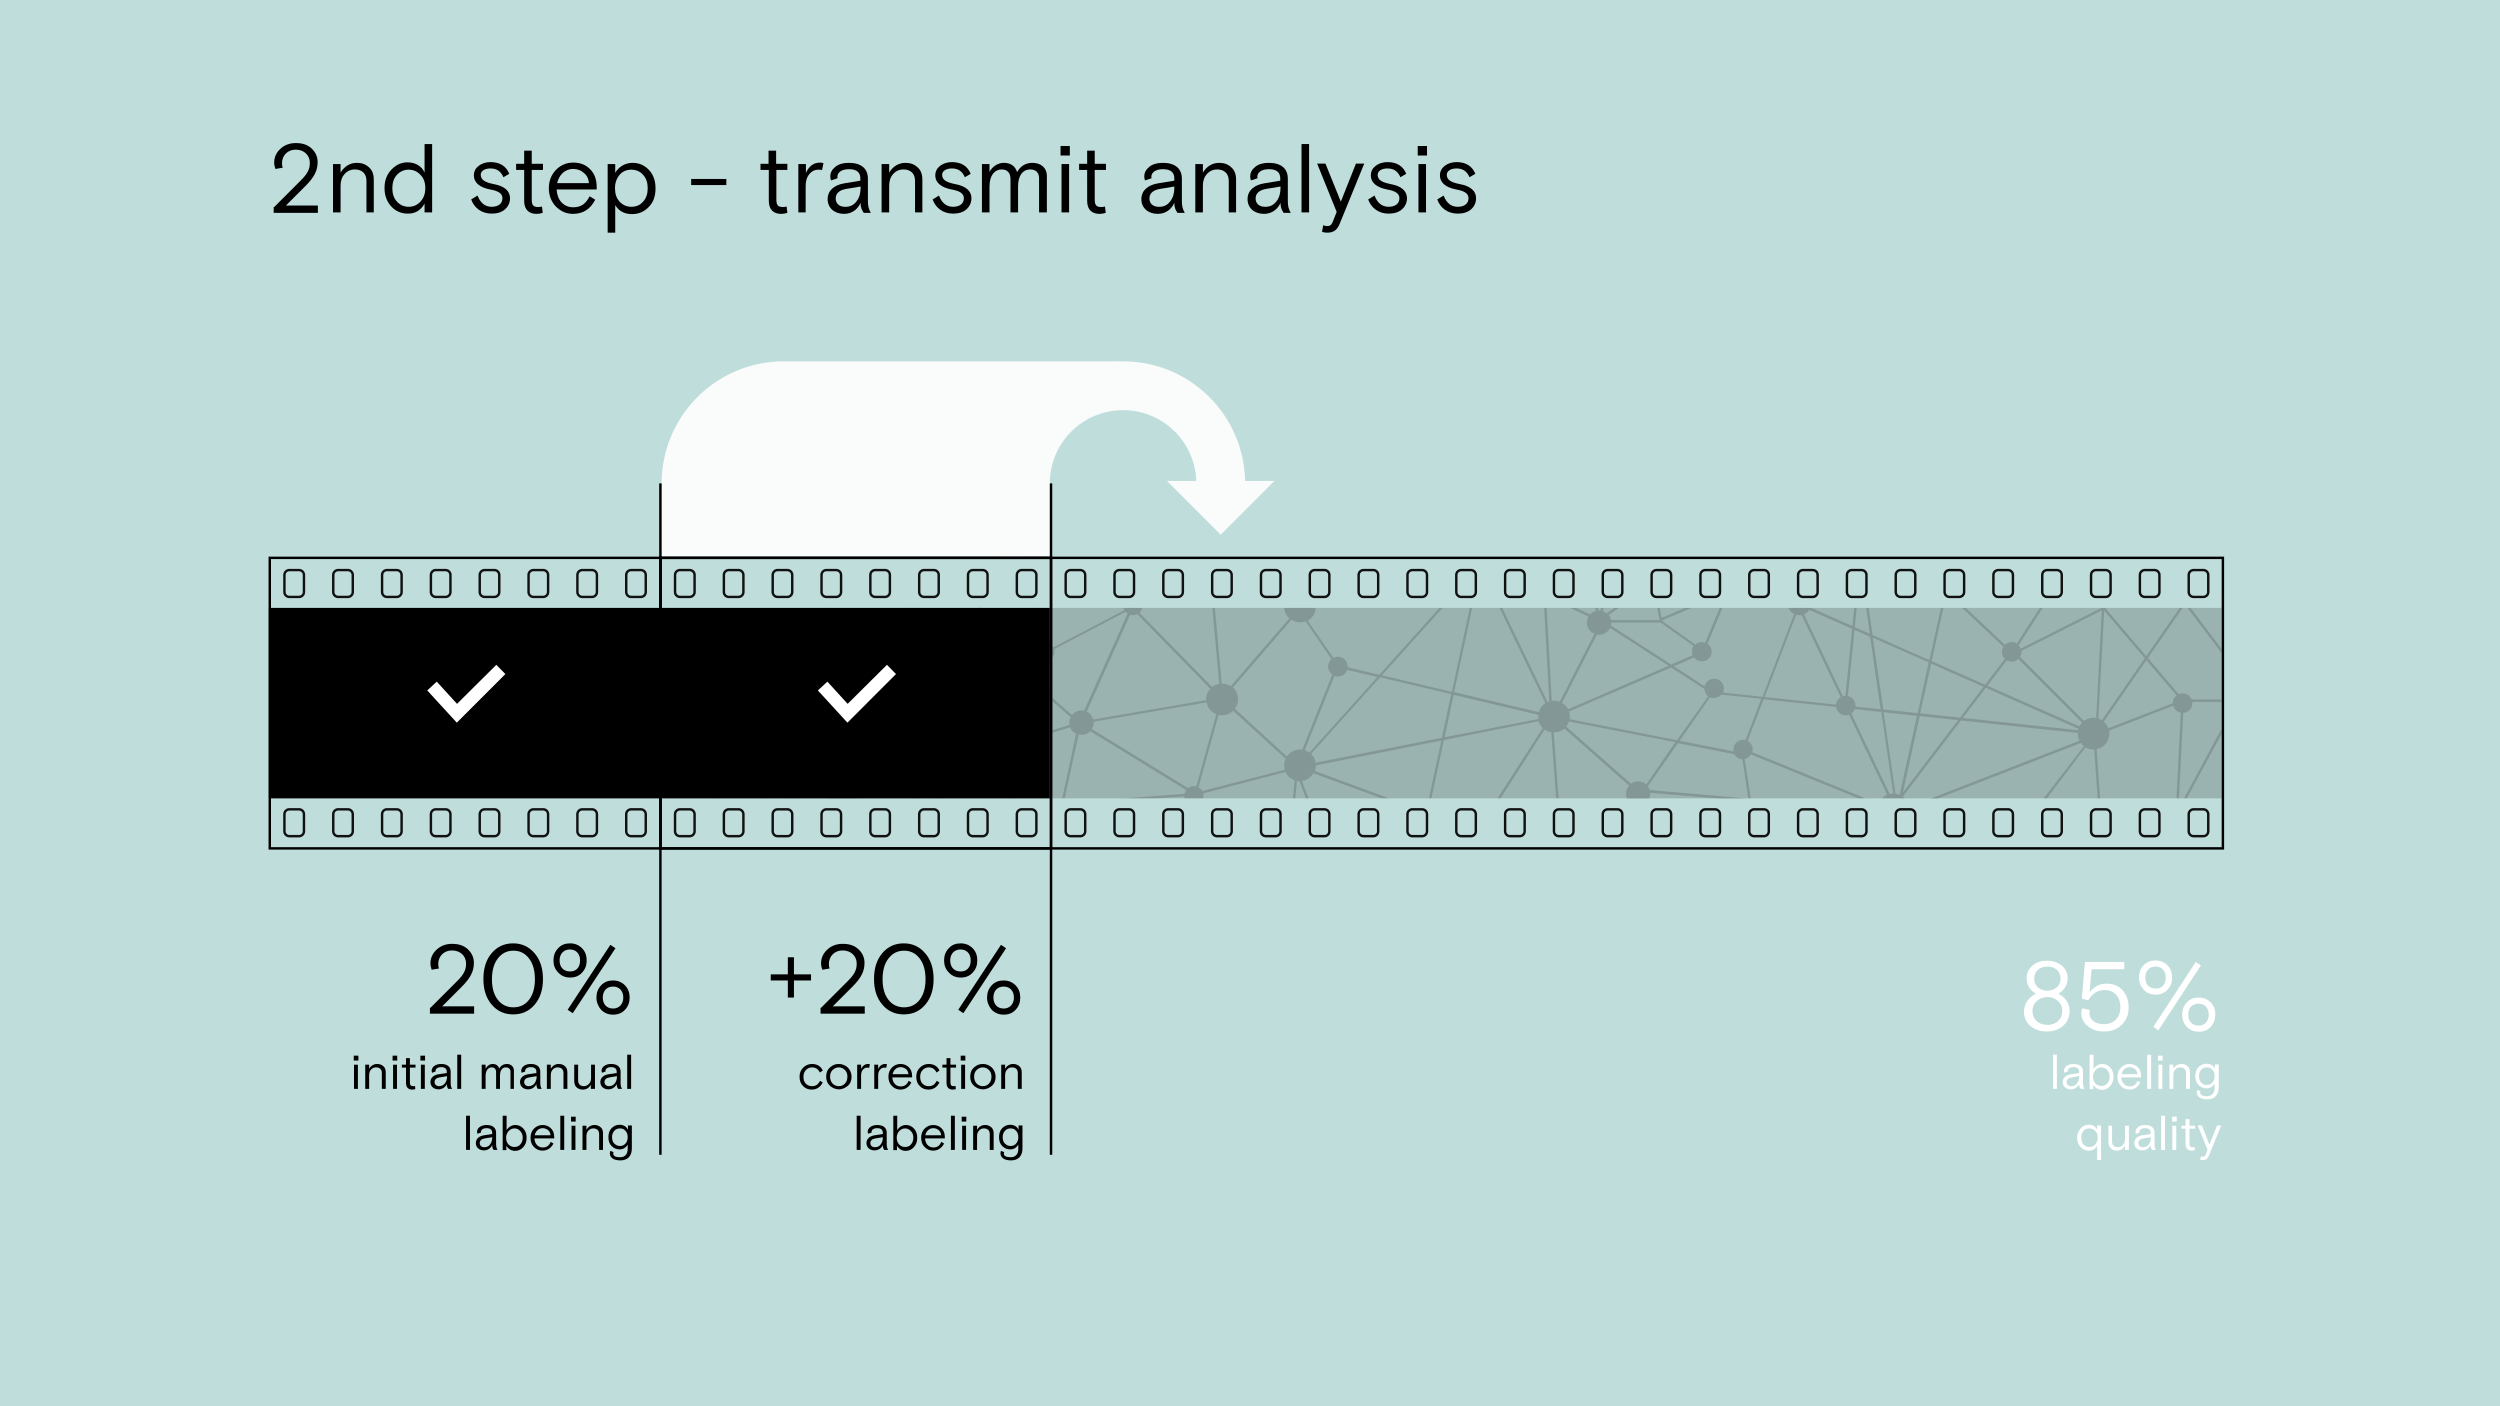 <?xml version="1.0" encoding="utf-8"?>
<!-- Generator: Adobe Illustrator 23.0.0, SVG Export Plug-In . SVG Version: 6.00 Build 0)  -->
<svg version="1.1" id="Ebene_1" xmlns="http://www.w3.org/2000/svg" xmlns:xlink="http://www.w3.org/1999/xlink" x="0px" y="0px"
	 viewBox="0 0 1024 576" style="enable-background:new 0 0 1024 576;" xml:space="preserve">
<style type="text/css">
	.st0{fill-rule:evenodd;clip-rule:evenodd;fill:#BFDDDB;}
	.st1{opacity:0.9;}
	.st2{fill-rule:evenodd;clip-rule:evenodd;fill:#FFFFFF;}
	.st3{fill:none;stroke:#FFFFFF;stroke-width:20;}
	.st4{opacity:0.299;}
	.st5{opacity:0.5;}
	.st6{fill-rule:evenodd;clip-rule:evenodd;}
	.st7{fill:none;}
	.st8{fill:none;stroke:#000000;}
	.st9{fill-rule:evenodd;clip-rule:evenodd;fill-opacity:0.2;}
	.st10{fill:none;stroke:#111111;}
	.st11{enable-background:new    ;}
	.st12{opacity:0.197;}
	.st13{fill:#FFFFFF;}
</style>
<title>TrainingIntelligence_09</title>
<desc>Created with Sketch.</desc>
<g id="TrainingIntelligence_09">
	<rect class="st0" width="1024" height="576"/>
	<g id="Pfeil" transform="translate(270, 148)" class="st1">
		<g id="Group-2" transform="translate(150, 10)">
			<polygon id="Triangle" class="st2" points="80,61 102,39 58,39 			"/>
			<path id="Oval" class="st3" d="M80,40C80,17.9,62.1,0,40,0S0,17.9,0,40c0,14.7,0,24.7,0,30"/>
		</g>
		<path class="st2" d="M1,80h149V41c0-22.6,18.4-41,41-41C116.1,0,69.4,0,51,0C23.4,0,1,22.4,1,50C1,68.4,1,78.4,1,80z"/>
	</g>
	<g id="Group" transform="translate(271, 249)" class="st4">
		<g id="Group-10" transform="translate(0, -1)" class="st5">
			<polygon id="Fill-1" class="st6" points="639,50.4 623.6,79 624.7,79 639,52.5 			"/>
			<polygon id="Fill-3" class="st6" points="639,17.9 626.3,1 625,1 639,19.5 			"/>
			<path id="Fill-5" class="st6" d="M586.5,46c-1.5,0-2.8,0.5-3.9,1.3l-26.2-26.2c0.4-0.6,0.6-1.4,0.6-2.2c0-0.1,0-0.2,0-0.3
				l32.9-16.6l-2.3,44C587.2,46,586.9,46,586.5,46z M580.2,51.1l-64.7-6.9l4.5-20.4l60.3,26.7C580.3,50.7,580.2,50.9,580.2,51.1z
				 M514.5,44.1l-14.1-1.5l-4.3-29.4l22.9,10.1L514.5,44.1z M507.1,77.6c-0.5-0.2-1.1-0.4-1.7-0.5l-4.9-33.4l13.7,1.5L507.1,77.6z
				 M503,77.2l-16.7-35l13.3,1.4l4.9,33.5C503.9,77,503.4,77.1,503,77.2z M467.9,3.6c0.9-0.4,1.7-1,2.2-1.8l24.9,11l4.3,29.7
				l-13.6-1.4L467.9,3.6z M451.8,37.5l12.9-33.7c0.4,0.1,0.8,0.2,1.2,0.2c0.3,0,0.7,0,1-0.1L484.6,41L451.8,37.5z M444,55.1
				c-0.3-0.1-0.6-0.1-1-0.1c-2.2,0-4,1.8-4,4c0,0.3,0,0.5,0.1,0.8L417,55.4l12.4-17.8c0.5,0.2,1,0.3,1.6,0.3c1.2,0,2.3-0.6,3-1.4
				l16.4,1.7L444,55.1z M415.9,55.2l-44-8.6c0.1-0.4,0.1-0.7,0.1-1.1c0-0.7-0.1-1.4-0.3-2.1l41.8-18l13.6,8.8c0.1,1.2,0.7,2.3,1.6,3
				L415.9,55.2z M403.3,73.3c-0.9-0.8-2-1.3-3.3-1.3c-1.1,0-2.2,0.4-3,1l-26.5-23.4c0.5-0.6,0.9-1.3,1.1-2.1l43.6,8.5L403.3,73.3z
				 M368.8,39.9l14.3-28c0.3,0.1,0.6,0.1,0.9,0.1c2,0,3.6-1.1,4.5-2.8l24,15.5l-41.1,17.8C370.7,41.4,369.8,40.5,368.8,39.9z M389,7
				h20.2l13.5,9.6c-0.5,0.7-0.7,1.4-0.7,2.3c0,0.5,0.1,1,0.3,1.5l-8.8,3.8l-24.7-16C388.9,7.9,389,7.5,389,7z M320.7,54l3.7-17.4
				l34.7,8.2c0,0.3,0,0.5,0,0.8c0,0.3,0,0.6,0.1,0.9L320.7,54z M319.6,54.2l-51.7,10.2c-0.2-1.4-0.9-2.7-1.9-3.6l28.3-31.4l29.1,6.9
				L319.6,54.2z M263.4,59.3l12.2-30.5c0.4,0.2,0.9,0.3,1.4,0.3c1.8,0,3.2-1.1,3.8-2.7l12.4,2.9l-27.9,31
				C264.7,59.8,264,59.5,263.4,59.3z M262.4,59.1c-0.3,0-0.6-0.1-0.9-0.1c-2.3,0-4.3,1.2-5.4,2.9l-21.3-19.6
				c0.8-1.1,1.3-2.4,1.3-3.9c0-1.9-0.8-3.6-2.1-4.8l24-27.8c1,0.7,2.3,1.1,3.6,1.1c0.8,0,1.5-0.1,2.2-0.4L274.4,22
				c-0.8,0.7-1.4,1.8-1.4,3c0,1.4,0.7,2.5,1.7,3.3L262.4,59.1z M255.2,67.3L221.5,76c-0.4-0.7-0.9-1.2-1.6-1.5l8.2-29.7
				c0.4,0.1,0.9,0.2,1.4,0.2c1.8,0,3.4-0.7,4.6-1.9l21.5,19.7c-0.4,0.8-0.6,1.7-0.6,2.7C255,66.1,255.1,66.7,255.2,67.3z M218,74
				c-0.9,0-1.8,0.3-2.4,0.8l-39.4-24.2c0.5-0.8,0.8-1.7,0.8-2.7c0-0.1,0-0.2,0-0.3l46.2-7.9c0.4,2.2,2,4,4,4.8L219,74.1
				C218.7,74.1,218.3,74,218,74z M174.1,43.5l17.8-39.7c0.3,0.1,0.7,0.2,1.1,0.2c0.7,0,1.3-0.2,1.8-0.5l29.9,30.6
				c-1.1,1.2-1.7,2.7-1.7,4.4c0,0.1,0,0.2,0,0.3l-46.2,7.9C176.4,45.3,175.4,44.1,174.1,43.5z M172,43c-1.6,0-3,0.7-3.9,1.9
				l-13.7-12l2.3-10c0.1,0,0.2,0,0.2,0c2.2,0,4-1.8,4-4c0-0.3-0.1-0.7-0.1-1l29.2-15.3c0.3,0.3,0.6,0.5,0.9,0.7l-17.8,39.7
				C172.8,43.1,172.4,43,172,43z M167,48c0,0.3,0,0.6,0.1,0.9l-17.6,5.5l4.7-20.3l13.4,11.7C167.2,46.4,167,47.2,167,48z
				 M148.4,54.7l-21.8,6.8l23.4-31.1l3.4,3L148.4,54.7z M124.9,62l-25.7,8L87.9,50.3c1.3-1.2,2.1-2.9,2.1-4.8c0-1-0.2-2-0.7-2.9
				l53.9-18.2l5.9,5.2L124.9,62z M79.6,76c-0.6-1.4-1.8-2.4-3.3-2.8l5.7-21.4c0.5,0.1,0.9,0.2,1.4,0.2c1.3,0,2.6-0.4,3.6-1.1
				l11.2,19.3L79.6,76z M75,73c-1.3,0-2.5,0.5-3.4,1.3l-6.9-7.8L79,50.2c0.6,0.6,1.3,1.1,2.1,1.4L75.3,73C75.2,73,75.1,73,75,73z
				 M64.1,65.8l-33.9-38C30.7,27,31,26,31,25c0-0.2,0-0.4-0.1-0.6l49.9-8.6L82.7,39c-3.2,0.4-5.7,3.1-5.7,6.5c0,1.5,0.5,2.8,1.3,3.9
				L64.1,65.8z M119.2,9.2c0.1,0.6,0.4,1.2,0.7,1.7L87.2,40.2c-1-0.7-2.2-1.1-3.5-1.1l-2-23.4L119.2,9.2z M120.5,11.6
				c0.9,0.9,2.1,1.4,3.5,1.4c1.6,0,3-0.8,3.9-1.9l14.5,12.6l-53.6,18c-0.2-0.3-0.5-0.7-0.8-1L120.5,11.6z M128.9,8.9l24.1,9.9
				c0,0.1,0,0.1,0,0.2c0,0.4,0.1,0.7,0.2,1.1l-9.7,3.3l-15-13.1C128.7,9.8,128.8,9.4,128.9,8.9z M153.6,21c0.3,0.5,0.7,1,1.2,1.3
				l-4.9,6.6l-5.5-4.8L153.6,21z M155.8,22.8l-2.2,9.4l-3-2.7l5.1-6.8C155.7,22.8,155.7,22.8,155.8,22.8z M593,52.5
				c0-2-0.9-3.7-2.3-4.9L623,1h-1.2l-31.9,46c-0.4-0.3-0.9-0.5-1.4-0.7l2.4-44.8L592,1h-2.2l-33.1,16.7c-0.2-0.5-0.5-1-0.9-1.4
				L565.7,1h-1.2l-9.4,14.6c-0.6-0.4-1.3-0.6-2.1-0.6c-1.1,0-2,0.4-2.8,1.1L534.2,1h-1.5l16.9,15.9c-0.4,0.6-0.6,1.3-0.6,2.1
				c0,2.2,1.8,4,4,4c1,0,2-0.4,2.7-1.1L581.8,48c-0.4,0.5-0.8,1-1.1,1.5l-60.5-26.7L525,1h-1l-4.7,21.4L496,12.1L494.4,1h-1
				l1.5,10.6L470.9,1h-9.4c0.5,1.1,1.3,2,2.4,2.5l-13,33.9l-16.2-1.7c0.2-0.5,0.4-1.1,0.4-1.7c0-2.2-1.8-4-4-4
				c-1.9,0-3.5,1.3-3.9,3.1l-12.6-8.2l8.3-3.6c0.7,1,1.9,1.6,3.2,1.6c2.2,0,4-1.8,4-4c0-1.3-0.7-2.5-1.7-3.2L434.5,1h-1.1l-6,14.3
				c-0.4-0.2-0.9-0.3-1.4-0.3c-1,0-1.9,0.4-2.6,1l-13.6-9.7l0-0.2l12-5.1h-2.6l-9.6,4.1L408.8,1h-1l1,5h-19.9
				c-0.2-0.8-0.5-1.5-1-2.1l4.2-2.9h-1.8l-3.2,2.2c-0.5-0.4-1-0.7-1.6-0.9l0.3-1.3h-1l-0.2,1.1C384.4,2,384.2,2,384,2
				c-0.1,0-0.1,0-0.2,0l-0.4-1h-1.1l0.5,1.2c-1,0.2-1.9,0.8-2.5,1.5L374.5,1h-2.4l7.5,3.5C379.3,5.2,379,6.1,379,7
				c0,2.1,1.3,3.9,3.1,4.6l-14.2,27.8c-0.7-0.3-1.5-0.4-2.4-0.4c-0.3,0-0.6,0-0.9,0.1L362.5,1h-1l2.1,38.3c-0.3,0.1-0.5,0.2-0.7,0.3
				L344.3,1h-1.1L362,40c-1.3,0.8-2.3,2.2-2.7,3.7l-34.7-8.2L332,1h-1l-7.3,34.4L295,28.6L319.9,1h-1.3l-24.6,27.4l-13-3.1
				c0-0.1,0-0.2,0-0.3c0-2.2-1.8-4-4-4c-0.7,0-1.3,0.2-1.8,0.5L264.6,6.2c1.9-1,3.2-2.9,3.3-5.2l0.1,0h-13c0.1,1.7,0.9,3.2,2.1,4.3
				l-24,27.8c-1-0.7-2.3-1.1-3.6-1.1c0,0-0.1,0-0.1,0l-2.8-31h-1l2.8,31.1c-1.1,0.2-2.1,0.6-2.9,1.3L195.7,3c0.6-0.5,1-1.2,1.2-2
				h-7.7c0.1,0.3,0.2,0.6,0.4,0.9l-29,15.2c-0.7-1.2-1.9-2-3.4-2.1l-4.2-14h-1l4.2,14.1c-1.4,0.3-2.5,1.3-2.9,2.7L129,7.8
				c0-1.3-0.5-2.4-1.3-3.3l3.2-3.6h-1.3l-2.6,2.9C126.1,3.3,125.1,3,124,3c-1.8,0-3.4,1-4.3,2.5L104.7,1h-3.5l18.1,5.4
				C119.1,6.9,119,7.4,119,8c0,0.1,0,0.1,0,0.2l-37.3,6.4L80.6,1h-1l1.1,13.8l-50,8.6c0-0.1,0-0.2-0.1-0.3L68.6,1h-2L30.2,22.3
				C29.3,20.9,27.8,20,26,20c-0.1,0-0.1,0-0.2,0V1h-1v19.2C22.6,20.7,21,22.6,21,25c0,0.2,0,0.3,0.1,0.5L0,27.1v1l21.3-1.6
				c0.3,1,1,1.9,1.9,2.6L0,76v2.3l24-48.7c0.2,0.1,0.4,0.1,0.6,0.2L21.9,79h1l2.6-49c0.1,0,0.3,0,0.4,0c0.1,0,0.3,0,0.4,0l15.7,49h1
				L27.4,29.8c0.8-0.2,1.5-0.6,2.1-1.2l33.9,38L52.6,79h1.3l10.2-11.7l6.9,7.7c-0.6,0.8-1,1.8-1,2.9c0,0.1,0,0.1,0,0.2L67.8,79h12.8
				l-0.7-0.2c0-0.3,0.1-0.6,0.1-0.8c0-0.3,0-0.7-0.1-1l18.9-5.9l4.6,7.9h1.1l-4.8-8.2l24.1-7.5L112.2,79h1.3l12.1-16.2l22.6-7
				L142.8,79h1l5.4-23.5l18.1-5.6c0.5,1.2,1.4,2.1,2.5,2.6L164.1,79h1l5.7-26.2c0.4,0.1,0.8,0.2,1.2,0.2c1.4,0,2.7-0.6,3.6-1.5
				l39.3,24.1c-0.4,0.5-0.6,1-0.7,1.6L189.4,79h13.3l11.3-0.8c0,0.3,0.1,0.6,0.1,0.8h7.7c0.1-0.3,0.1-0.7,0.1-1c0-0.4-0.1-0.7-0.1-1
				l33.7-8.8c0.7,1.6,2.1,2.8,3.8,3.4l-0.7,7.4h1l0.6-7.1c0.4,0.1,0.8,0.1,1.1,0.1l2.6,7h1.1l-2.7-7.1c2-0.3,3.7-1.5,4.6-3.2L295,79
				h2.9l-30.3-11.2c0.3-0.7,0.4-1.5,0.4-2.3c0,0,0,0,0,0l51.4-10.2L314.3,79h1l5.1-23.9l38.8-7.7c0.3,1.1,0.9,2,1.7,2.8L342.4,79
				h1.2l18.1-28.2c0.8,0.6,1.7,1,2.7,1.1l2,27.1h1l-2-27c0,0,0,0,0.1,0c1.6,0,3.2-0.6,4.3-1.6l26.5,23.4c-0.8,0.9-1.3,2-1.3,3.3
				c0,0.7,0.2,1.4,0.4,2h9.1c0.3-0.6,0.4-1.3,0.4-2c0-0.2,0-0.3,0-0.4l28.3,2.4h11.6l-40.1-3.5c-0.2-0.6-0.4-1.1-0.8-1.5l12.4-17.7
				l23.1,4.5c0.6,1.2,1.9,2.1,3.3,2.1l2.4,16h1l-2.5-16.1c1.1-0.2,2-0.9,2.6-1.9l44.1,18h2.7l-46.3-18.9c0.1-0.4,0.2-0.7,0.2-1.1
				c0-1.5-0.8-2.8-2.1-3.5l6.6-17.1l33.7,3.6L502,77.5c-0.8,0.3-1.6,0.9-2.2,1.5h9.4c-0.3-0.4-0.7-0.7-1.1-0.9l7.2-32.8l64.8,6.9
				c0,0.1,0,0.3,0,0.4c0,1,0.2,2,0.7,2.8l-61,23.7h2.8l58.8-22.8c0.3,0.5,0.7,0.9,1.2,1.3L566.1,79h1.3l15.8-20.9
				c1,0.6,2.1,0.9,3.3,0.9c0.1,0,0.2,0,0.3,0l1.4,20h1l-1.4-20.1C590.8,58.3,593,55.6,593,52.5z"/>
			<circle class="st6" cx="485" cy="41" r="4"/>
			<circle class="st6" cx="623" cy="40" r="4"/>
			<g id="Group-9" transform="translate(4, 0)">
				<polygon id="Clip-8" class="st7" points="0.4,1 1.4,1 1.4,1.6 0.4,1.6 				"/>
				<polygon id="Fill-7" class="st6" points="1.3,1 0.6,1 0.6,1.2 				"/>
			</g>
			<polyline id="Path-2" class="st8" points="587,53 623,39 639,39 			"/>
			<path id="Path-23" class="st8" d="M485,41l4-40"/>
			<polyline id="Path-24" class="st8" points="621,79 623,39 591,1.5 			"/>
			<path id="Path-3" class="st8" d="M553,19l-45,59"/>
		</g>
	</g>
	<g transform="translate(270, 228)">
		<rect id="Mask" class="st7" width="641" height="120"/>
		<rect id="Rectangle-9" x="0.5" y="0.5" class="st8" width="640" height="119"/>
	</g>
	<g transform="translate(110, 228)">
		<g id="Group-4">
			<rect id="Rectangle-5" y="21" class="st9" width="160" height="78"/>
			<g transform="translate(1, 21)">
				<rect class="st7" width="159" height="78"/>
				<rect class="st6" width="159" height="78"/>
			</g>
			<g>
				<g>
					<rect class="st7" width="161" height="120"/>
					<rect x="0.5" y="0.5" class="st8" width="160" height="119"/>
				</g>
				<g transform="translate(49, 23)">
					<polygon id="Page-1" class="st2" points="44.3,21.3 28.2,37.3 19.9,28.2 16,31.8 28.1,45 48,25.1 					"/>
				</g>
			</g>
			<g transform="translate(4, 0)">
				<g>
					<path class="st10" d="M4.5,5.5h4c1.1,0,2,0.9,2,2v7c0,1.1-0.9,2-2,2h-4c-1.1,0-2-0.9-2-2v-7C2.5,6.4,3.4,5.5,4.5,5.5z"/>
				</g>
				<g transform="translate(20, 0)">
					<path class="st10" d="M4.5,5.5h4c1.1,0,2,0.9,2,2v7c0,1.1-0.9,2-2,2h-4c-1.1,0-2-0.9-2-2v-7C2.5,6.4,3.4,5.5,4.5,5.5z"/>
				</g>
				<g transform="translate(40, 0)">
					<path class="st10" d="M4.5,5.5h4c1.1,0,2,0.9,2,2v7c0,1.1-0.9,2-2,2h-4c-1.1,0-2-0.9-2-2v-7C2.5,6.4,3.4,5.5,4.5,5.5z"/>
				</g>
				<g transform="translate(120, 0)">
					<path class="st10" d="M4.5,5.5h4c1.1,0,2,0.9,2,2v7c0,1.1-0.9,2-2,2h-4c-1.1,0-2-0.9-2-2v-7C2.5,6.4,3.4,5.5,4.5,5.5z"/>
				</g>
				<g transform="translate(140, 0)">
					<path class="st10" d="M4.5,5.5h4c1.1,0,2,0.9,2,2v7c0,1.1-0.9,2-2,2h-4c-1.1,0-2-0.9-2-2v-7C2.5,6.4,3.4,5.5,4.5,5.5z"/>
				</g>
				<g transform="translate(100, 0)">
					<path class="st10" d="M4.5,5.5h4c1.1,0,2,0.9,2,2v7c0,1.1-0.9,2-2,2h-4c-1.1,0-2-0.9-2-2v-7C2.5,6.4,3.4,5.5,4.5,5.5z"/>
				</g>
				<g transform="translate(80, 0)">
					<path class="st10" d="M4.5,5.5h4c1.1,0,2,0.9,2,2v7c0,1.1-0.9,2-2,2h-4c-1.1,0-2-0.9-2-2v-7C2.5,6.4,3.4,5.5,4.5,5.5z"/>
				</g>
				<g transform="translate(60, 0)">
					<path class="st10" d="M4.5,5.5h4c1.1,0,2,0.9,2,2v7c0,1.1-0.9,2-2,2h-4c-1.1,0-2-0.9-2-2v-7C2.5,6.4,3.4,5.5,4.5,5.5z"/>
				</g>
			</g>
			
				<g transform="translate(84, 110) scale(1, -1) translate(-84, -110) translate(4, 100)">
				<g>
					<path class="st10" d="M4.5,5.5h4c1.1,0,2,0.9,2,2v7c0,1.1-0.9,2-2,2h-4c-1.1,0-2-0.9-2-2v-7C2.5,6.4,3.4,5.5,4.5,5.5z"/>
				</g>
				<g transform="translate(20, 0)">
					<path class="st10" d="M4.5,5.5h4c1.1,0,2,0.9,2,2v7c0,1.1-0.9,2-2,2h-4c-1.1,0-2-0.9-2-2v-7C2.5,6.4,3.4,5.5,4.5,5.5z"/>
				</g>
				<g transform="translate(40, 0)">
					<path class="st10" d="M4.5,5.5h4c1.1,0,2,0.9,2,2v7c0,1.1-0.9,2-2,2h-4c-1.1,0-2-0.9-2-2v-7C2.5,6.4,3.4,5.5,4.5,5.5z"/>
				</g>
				<g transform="translate(120, 0)">
					<path class="st10" d="M4.5,5.5h4c1.1,0,2,0.9,2,2v7c0,1.1-0.9,2-2,2h-4c-1.1,0-2-0.9-2-2v-7C2.5,6.4,3.4,5.5,4.5,5.5z"/>
				</g>
				<g transform="translate(140, 0)">
					<path class="st10" d="M4.5,5.5h4c1.1,0,2,0.9,2,2v7c0,1.1-0.9,2-2,2h-4c-1.1,0-2-0.9-2-2v-7C2.5,6.4,3.4,5.5,4.5,5.5z"/>
				</g>
				<g transform="translate(100, 0)">
					<path class="st10" d="M4.5,5.5h4c1.1,0,2,0.9,2,2v7c0,1.1-0.9,2-2,2h-4c-1.1,0-2-0.9-2-2v-7C2.5,6.4,3.4,5.5,4.5,5.5z"/>
				</g>
				<g transform="translate(80, 0)">
					<path class="st10" d="M4.5,5.5h4c1.1,0,2,0.9,2,2v7c0,1.1-0.9,2-2,2h-4c-1.1,0-2-0.9-2-2v-7C2.5,6.4,3.4,5.5,4.5,5.5z"/>
				</g>
				<g transform="translate(60, 0)">
					<path class="st10" d="M4.5,5.5h4c1.1,0,2,0.9,2,2v7c0,1.1-0.9,2-2,2h-4c-1.1,0-2-0.9-2-2v-7C2.5,6.4,3.4,5.5,4.5,5.5z"/>
				</g>
			</g>
		</g>
	</g>
	<g transform="translate(270, 228)">
		<g>
			<rect y="21" class="st9" width="160" height="78"/>
			<g transform="translate(1, 21)">
				<rect class="st7" width="159" height="78"/>
				<rect class="st6" width="159" height="78"/>
			</g>
			<g>
				<g>
					<rect class="st7" width="161" height="120"/>
					<rect x="0.5" y="0.5" class="st8" width="160" height="119"/>
				</g>
				<g transform="translate(49, 23)">
					<polygon class="st2" points="44.3,21.3 28.2,37.3 19.9,28.2 16,31.8 28.1,45 48,25.1 					"/>
				</g>
			</g>
			<g transform="translate(4, 0)">
				<g>
					<path class="st10" d="M4.5,5.5h4c1.1,0,2,0.9,2,2v7c0,1.1-0.9,2-2,2h-4c-1.1,0-2-0.9-2-2v-7C2.5,6.4,3.4,5.5,4.5,5.5z"/>
				</g>
				<g transform="translate(20, 0)">
					<path class="st10" d="M4.5,5.5h4c1.1,0,2,0.9,2,2v7c0,1.1-0.9,2-2,2h-4c-1.1,0-2-0.9-2-2v-7C2.5,6.4,3.4,5.5,4.5,5.5z"/>
				</g>
				<g transform="translate(40, 0)">
					<path class="st10" d="M4.5,5.5h4c1.1,0,2,0.9,2,2v7c0,1.1-0.9,2-2,2h-4c-1.1,0-2-0.9-2-2v-7C2.5,6.4,3.4,5.5,4.5,5.5z"/>
				</g>
				<g transform="translate(120, 0)">
					<path class="st10" d="M4.5,5.5h4c1.1,0,2,0.9,2,2v7c0,1.1-0.9,2-2,2h-4c-1.1,0-2-0.9-2-2v-7C2.5,6.4,3.4,5.5,4.5,5.5z"/>
				</g>
				<g transform="translate(140, 0)">
					<path class="st10" d="M4.5,5.5h4c1.1,0,2,0.9,2,2v7c0,1.1-0.9,2-2,2h-4c-1.1,0-2-0.9-2-2v-7C2.5,6.4,3.4,5.5,4.5,5.5z"/>
				</g>
				<g transform="translate(100, 0)">
					<path class="st10" d="M4.5,5.5h4c1.1,0,2,0.9,2,2v7c0,1.1-0.9,2-2,2h-4c-1.1,0-2-0.9-2-2v-7C2.5,6.4,3.4,5.5,4.5,5.5z"/>
				</g>
				<g transform="translate(80, 0)">
					<path class="st10" d="M4.5,5.5h4c1.1,0,2,0.9,2,2v7c0,1.1-0.9,2-2,2h-4c-1.1,0-2-0.9-2-2v-7C2.5,6.4,3.4,5.5,4.5,5.5z"/>
				</g>
				<g transform="translate(60, 0)">
					<path class="st10" d="M4.5,5.5h4c1.1,0,2,0.9,2,2v7c0,1.1-0.9,2-2,2h-4c-1.1,0-2-0.9-2-2v-7C2.5,6.4,3.4,5.5,4.5,5.5z"/>
				</g>
			</g>
			
				<g transform="translate(84, 110) scale(1, -1) translate(-84, -110) translate(4, 100)">
				<g>
					<path class="st10" d="M4.5,5.5h4c1.1,0,2,0.9,2,2v7c0,1.1-0.9,2-2,2h-4c-1.1,0-2-0.9-2-2v-7C2.5,6.4,3.4,5.5,4.5,5.5z"/>
				</g>
				<g transform="translate(20, 0)">
					<path class="st10" d="M4.5,5.5h4c1.1,0,2,0.9,2,2v7c0,1.1-0.9,2-2,2h-4c-1.1,0-2-0.9-2-2v-7C2.5,6.4,3.4,5.5,4.5,5.5z"/>
				</g>
				<g transform="translate(40, 0)">
					<path class="st10" d="M4.5,5.5h4c1.1,0,2,0.9,2,2v7c0,1.1-0.9,2-2,2h-4c-1.1,0-2-0.9-2-2v-7C2.5,6.4,3.4,5.5,4.5,5.5z"/>
				</g>
				<g transform="translate(120, 0)">
					<path class="st10" d="M4.5,5.5h4c1.1,0,2,0.9,2,2v7c0,1.1-0.9,2-2,2h-4c-1.1,0-2-0.9-2-2v-7C2.5,6.4,3.4,5.5,4.5,5.5z"/>
				</g>
				<g transform="translate(140, 0)">
					<path class="st10" d="M4.5,5.5h4c1.1,0,2,0.9,2,2v7c0,1.1-0.9,2-2,2h-4c-1.1,0-2-0.9-2-2v-7C2.5,6.4,3.4,5.5,4.5,5.5z"/>
				</g>
				<g transform="translate(100, 0)">
					<path class="st10" d="M4.5,5.5h4c1.1,0,2,0.9,2,2v7c0,1.1-0.9,2-2,2h-4c-1.1,0-2-0.9-2-2v-7C2.5,6.4,3.4,5.5,4.5,5.5z"/>
				</g>
				<g transform="translate(80, 0)">
					<path class="st10" d="M4.5,5.5h4c1.1,0,2,0.9,2,2v7c0,1.1-0.9,2-2,2h-4c-1.1,0-2-0.9-2-2v-7C2.5,6.4,3.4,5.5,4.5,5.5z"/>
				</g>
				<g transform="translate(60, 0)">
					<path class="st10" d="M4.5,5.5h4c1.1,0,2,0.9,2,2v7c0,1.1-0.9,2-2,2h-4c-1.1,0-2-0.9-2-2v-7C2.5,6.4,3.4,5.5,4.5,5.5z"/>
				</g>
			</g>
		</g>
	</g>
	<g class="st11">
		<path d="M176.3,412.8l10.8-10.8c1.5-1.5,2.5-2.7,3-3.8c0.6-1.1,0.8-2.2,0.8-3.5c0-3.2-2.4-5.4-5.8-5.4c-3.2,0-5.6,2.3-5.6,5.6
			c0,0.6,0.1,1.2,0.3,1.8l-3,0.5c-0.3-0.9-0.5-1.8-0.5-2.6c0-2.1,0.8-4,2.5-5.6c1.7-1.6,3.8-2.4,6.4-2.4c2.7,0,4.8,0.7,6.4,2.2
			c1.6,1.5,2.5,3.3,2.5,5.6c0,3.4-1.3,6.1-5,9.8l-8,8h13.1v3h-18.1V412.8z"/>
		<path d="M222.4,401c0,4.3-1.1,7.8-3.4,10.5s-5.2,4-8.8,4c-3.6,0-6.5-1.3-8.8-4s-3.4-6.2-3.4-10.5c0-4.4,1.1-7.9,3.4-10.6
			s5.2-4,8.8-4c3.6,0,6.5,1.4,8.8,4.1C221.3,393.2,222.4,396.7,222.4,401z M210.3,412.6c2.6,0,4.8-1,6.4-3.1
			c1.6-2.1,2.4-4.9,2.4-8.4c0-3.6-0.8-6.4-2.4-8.5c-1.6-2.1-3.7-3.2-6.4-3.2c-2.6,0-4.7,1-6.4,3.2c-1.6,2.1-2.4,4.9-2.4,8.5
			c0,3.6,0.8,6.4,2.4,8.4C205.5,411.6,207.7,412.6,210.3,412.6z"/>
		<path d="M226.7,393.4c0-2,0.6-3.6,1.9-5c1.3-1.4,2.9-2,4.9-2c2,0,3.6,0.7,4.9,2s1.9,3,1.9,5c0,2-0.6,3.6-1.9,5
			c-1.3,1.4-2.9,2-4.9,2c-2,0-3.6-0.7-4.8-2C227.3,397,226.7,395.4,226.7,393.4z M237.6,393.4c0-2.7-1.6-4.5-4.2-4.5
			c-2.5,0-4.2,1.8-4.2,4.5s1.6,4.5,4.2,4.5C236,398,237.6,396.2,237.6,393.4z M234.6,415l-2.1-1.4L250,387l2.1,1.4L234.6,415z
			 M244.3,408.6c0-2,0.6-3.6,1.9-5c1.3-1.4,2.9-2,4.9-2c2,0,3.6,0.7,4.9,2c1.3,1.4,1.9,3,1.9,5c0,2-0.6,3.6-1.9,5
			c-1.3,1.4-2.9,2-4.9,2c-2,0-3.6-0.7-4.9-2C245,412.2,244.3,410.5,244.3,408.6z M255.3,408.6c0-2.7-1.6-4.5-4.2-4.5
			c-2.6,0-4.2,1.8-4.2,4.5c0,2.7,1.6,4.5,4.2,4.5C253.6,413.1,255.3,411.3,255.3,408.6z"/>
	</g>
	<g class="st11">
		<path d="M144.9,434.4v-2h1.9v2H144.9z M145,446v-9.9h1.6v9.9H145z"/>
		<path d="M158,446h-1.6v-6.5c0-1.5-0.9-2.3-2.4-2.3c-0.8,0-1.5,0.3-2,0.9c-0.6,0.6-0.8,1.4-0.8,2.4v5.5h-1.6v-9.9h1.6v1.7
			c0.7-1.3,1.9-2,3.3-2c1,0,1.8,0.3,2.5,0.9c0.7,0.6,1,1.4,1,2.6V446z"/>
		<path d="M160.8,434.4v-2h1.9v2H160.8z M161,446v-9.9h1.6v9.9H161z"/>
		<path d="M164.6,437.3v-1.2h1.7v-2.7h1.6v2.7h2.3v1.2h-2.3v6c0,1.1,0.3,1.6,1.4,1.6c0.2,0,0.5,0,0.7-0.1l0.1,1.3
			c-0.3,0.1-0.8,0.2-1.3,0.2c-1.4,0-2.5-0.8-2.5-2.7v-6.3H164.6z"/>
		<path d="M172.2,434.4v-2h1.9v2H172.2z M172.4,446v-9.9h1.6v9.9H172.4z"/>
		<path d="M183.6,446c-0.4-0.5-0.6-1.1-0.6-2c-0.6,1.4-1.9,2.2-3.4,2.2c-2,0-3.3-1.3-3.3-3c0-1.8,1.4-2.9,3.4-3.2l3.3-0.5V439
			c0-1.3-0.8-1.9-2.3-1.9c-1.5,0-2.3,0.7-2.3,1.5c0,0.1,0,0.2,0,0.3l-1.4,0.5c-0.1-0.3-0.2-0.5-0.2-0.8c0-0.8,0.4-1.5,1.1-2
			s1.6-0.8,2.8-0.8c2.6,0,3.9,1.2,3.9,3.2v4.5c0,1.1,0.1,1.7,0.6,2.5H183.6z M182.2,443.8c0.6-0.8,0.9-1.7,0.9-2.7v-0.3l-3,0.5
			c-1.4,0.2-2.1,0.9-2.1,1.9c0,1,0.7,1.7,1.9,1.7C180.8,444.9,181.6,444.5,182.2,443.8z"/>
		<path d="M187.3,446v-14h1.6v14H187.3z"/>
		<path d="M210.7,446h-1.6v-7c0-1.1-0.7-1.8-1.9-1.8c-1.4,0-2.4,1.1-2.4,3.4v5.4h-1.6v-6.8c0-1.3-0.6-2-1.8-2
			c-1.4,0-2.5,1.2-2.5,3.5v5.3h-1.6v-9.9h1.6v1.6c0.5-1,1.6-1.9,2.9-1.9c1.3,0,2.3,0.6,2.7,1.9c0.7-1.3,1.8-1.9,3.1-1.9
			c1.7,0,2.9,1.1,2.9,2.7V446z"/>
		<path d="M220.3,446c-0.4-0.5-0.6-1.1-0.6-2c-0.6,1.4-1.9,2.2-3.4,2.2c-2,0-3.3-1.3-3.3-3c0-1.8,1.4-2.9,3.4-3.2l3.3-0.5V439
			c0-1.3-0.8-1.9-2.3-1.9c-1.5,0-2.3,0.7-2.3,1.5c0,0.1,0,0.2,0,0.3l-1.4,0.5c-0.1-0.3-0.2-0.5-0.2-0.8c0-0.8,0.4-1.5,1.1-2
			s1.6-0.8,2.8-0.8c2.6,0,3.9,1.2,3.9,3.2v4.5c0,1.1,0.1,1.7,0.6,2.5H220.3z M218.9,443.8c0.6-0.8,0.9-1.7,0.9-2.7v-0.3l-3,0.5
			c-1.4,0.2-2.1,0.9-2.1,1.9c0,1,0.7,1.7,1.9,1.7C217.5,444.9,218.3,444.5,218.9,443.8z"/>
		<path d="M232.4,446h-1.6v-6.5c0-1.5-0.9-2.3-2.4-2.3c-0.8,0-1.5,0.3-2,0.9c-0.6,0.6-0.8,1.4-0.8,2.4v5.5h-1.6v-9.9h1.6v1.7
			c0.7-1.3,1.9-2,3.3-2c1,0,1.8,0.3,2.5,0.9c0.7,0.6,1,1.4,1,2.6V446z"/>
		<path d="M235.2,436.1h1.6v6.5c0,1.5,1,2.3,2.3,2.3c0.8,0,1.5-0.3,2.1-0.9c0.6-0.6,0.9-1.4,0.9-2.3v-5.6h1.6v9.9H242v-1.7
			c-0.7,1.3-1.8,2-3.3,2c-1,0-1.8-0.3-2.5-0.9s-1-1.5-1-2.8V436.1z"/>
		<path d="M253.2,446c-0.4-0.5-0.6-1.1-0.6-2c-0.6,1.4-1.9,2.2-3.4,2.2c-2,0-3.3-1.3-3.3-3c0-1.8,1.4-2.9,3.4-3.2l3.3-0.5V439
			c0-1.3-0.8-1.9-2.3-1.9c-1.5,0-2.3,0.7-2.3,1.5c0,0.1,0,0.2,0,0.3l-1.4,0.5c-0.1-0.3-0.2-0.5-0.2-0.8c0-0.8,0.4-1.5,1.1-2
			s1.6-0.8,2.8-0.8c2.6,0,3.9,1.2,3.9,3.2v4.5c0,1.1,0.1,1.7,0.6,2.5H253.2z M251.8,443.8c0.6-0.8,0.9-1.7,0.9-2.7v-0.3l-3,0.5
			c-1.4,0.2-2.1,0.9-2.1,1.9c0,1,0.7,1.7,1.9,1.7C250.4,444.9,251.2,444.5,251.8,443.8z"/>
		<path d="M256.9,446v-14h1.6v14H256.9z"/>
	</g>
	<g class="st11">
		<path d="M190.9,471v-14h1.6v14H190.9z"/>
		<path d="M202.2,471c-0.4-0.5-0.6-1.1-0.6-2c-0.6,1.4-1.9,2.2-3.4,2.2c-2,0-3.3-1.3-3.3-3c0-1.8,1.4-2.9,3.4-3.2l3.3-0.5V464
			c0-1.3-0.8-1.9-2.3-1.9c-1.5,0-2.3,0.7-2.3,1.5c0,0.1,0,0.2,0,0.3l-1.4,0.5c-0.1-0.3-0.2-0.5-0.2-0.8c0-0.8,0.4-1.5,1.1-2
			s1.6-0.8,2.8-0.8c2.6,0,3.9,1.2,3.9,3.2v4.5c0,1.1,0.1,1.7,0.6,2.5H202.2z M200.7,468.8c0.6-0.8,0.9-1.7,0.9-2.7v-0.3l-3,0.5
			c-1.4,0.2-2.1,0.9-2.1,1.9c0,1,0.7,1.7,1.9,1.7C199.4,469.9,200.2,469.5,200.7,468.8z"/>
		<path d="M205.9,471v-14h1.6v5.9c0.8-1.3,2.1-2.1,3.6-2.1c1.3,0,2.4,0.5,3.3,1.5c0.9,1,1.3,2.2,1.3,3.8s-0.5,2.8-1.4,3.8
			c-0.9,1-2,1.5-3.4,1.5c-1.5,0-2.8-0.9-3.5-2.1v1.8H205.9z M213.1,468.8c0.6-0.7,1-1.6,1-2.8c0-1.1-0.3-2-1-2.7
			c-0.6-0.7-1.4-1.1-2.4-1.1c-0.9,0-1.7,0.4-2.4,1.1c-0.6,0.7-1,1.6-1,2.7c0,1.1,0.3,2.1,1,2.8c0.7,0.7,1.5,1,2.4,1
			C211.7,469.8,212.5,469.5,213.1,468.8z"/>
		<path d="M227.1,466.3h-8.2c0.1,2.1,1.4,3.7,3.4,3.7c1.7,0,2.6-0.8,3.3-2.3l1.1,0.7c-1,1.9-2.5,2.9-4.5,2.9c-1.4,0-2.5-0.5-3.5-1.5
			c-1-1-1.4-2.3-1.4-3.8s0.5-2.8,1.4-3.7c1-1,2.2-1.5,3.5-1.5c1.5,0,2.6,0.5,3.5,1.4c0.9,0.9,1.3,2.1,1.3,3.6V466.3z M219,465h6.5
			c-0.1-0.9-0.4-1.6-1-2.1c-0.6-0.5-1.4-0.8-2.2-0.8C220.6,462.1,219.4,463.3,219,465z"/>
		<path d="M229.5,471v-14h1.6v14H229.5z"/>
		<path d="M233.9,459.4v-2h1.9v2H233.9z M234.1,471v-9.9h1.6v9.9H234.1z"/>
		<path d="M247,471h-1.6v-6.5c0-1.5-0.9-2.3-2.4-2.3c-0.8,0-1.5,0.3-2,0.9c-0.6,0.6-0.8,1.4-0.8,2.4v5.5h-1.6v-9.9h1.6v1.7
			c0.7-1.3,1.9-2,3.3-2c1,0,1.8,0.3,2.5,0.9c0.7,0.6,1,1.4,1,2.6V471z"/>
		<path d="M251.3,471.9c-0.1,0.2-0.1,0.4-0.1,0.7c0,0.9,1,1.4,2.7,1.4c2.1,0,3.2-1.2,3.2-3.5v-1.7c-0.7,1.3-1.9,2-3.3,2
			c-1.3,0-2.4-0.5-3.3-1.4c-0.9-0.9-1.3-2.1-1.3-3.6c0-1.5,0.4-2.8,1.3-3.7c0.9-0.9,2-1.4,3.3-1.4c1.6,0,2.9,0.8,3.4,2.1v-1.8h1.6
			v9.4c0,3.1-1.7,4.9-4.7,4.9c-2.7,0-4.3-1.1-4.3-2.9c0-0.4,0.1-0.8,0.2-1L251.3,471.9z M253.9,462.2c-0.9,0-1.7,0.3-2.3,1
			s-0.9,1.5-0.9,2.6c0,1.1,0.3,2,0.9,2.6s1.4,1,2.3,1c0.9,0,1.7-0.3,2.3-1c0.6-0.7,0.9-1.5,0.9-2.6c0-1.1-0.3-2-0.9-2.6
			C255.6,462.5,254.9,462.2,253.9,462.2z"/>
	</g>
	<g transform="translate(430, 228)">
		<g transform="translate(4, 0)">
			<g>
				<path class="st10" d="M4.5,5.5h4c1.1,0,2,0.9,2,2v7c0,1.1-0.9,2-2,2h-4c-1.1,0-2-0.9-2-2v-7C2.5,6.4,3.4,5.5,4.5,5.5z"/>
			</g>
			<g transform="translate(20, 0)">
				<path class="st10" d="M4.5,5.5h4c1.1,0,2,0.9,2,2v7c0,1.1-0.9,2-2,2h-4c-1.1,0-2-0.9-2-2v-7C2.5,6.4,3.4,5.5,4.5,5.5z"/>
			</g>
			<g transform="translate(40, 0)">
				<path class="st10" d="M4.5,5.5h4c1.1,0,2,0.9,2,2v7c0,1.1-0.9,2-2,2h-4c-1.1,0-2-0.9-2-2v-7C2.5,6.4,3.4,5.5,4.5,5.5z"/>
			</g>
			<g transform="translate(120, 0)">
				<path class="st10" d="M4.5,5.5h4c1.1,0,2,0.9,2,2v7c0,1.1-0.9,2-2,2h-4c-1.1,0-2-0.9-2-2v-7C2.5,6.4,3.4,5.5,4.5,5.5z"/>
			</g>
			<g transform="translate(140, 0)">
				<path class="st10" d="M4.5,5.5h4c1.1,0,2,0.9,2,2v7c0,1.1-0.9,2-2,2h-4c-1.1,0-2-0.9-2-2v-7C2.5,6.4,3.4,5.5,4.5,5.5z"/>
			</g>
			<g transform="translate(100, 0)">
				<path class="st10" d="M4.5,5.5h4c1.1,0,2,0.9,2,2v7c0,1.1-0.9,2-2,2h-4c-1.1,0-2-0.9-2-2v-7C2.5,6.4,3.4,5.5,4.5,5.5z"/>
			</g>
			<g transform="translate(80, 0)">
				<path class="st10" d="M4.5,5.5h4c1.1,0,2,0.9,2,2v7c0,1.1-0.9,2-2,2h-4c-1.1,0-2-0.9-2-2v-7C2.5,6.4,3.4,5.5,4.5,5.5z"/>
			</g>
			<g transform="translate(60, 0)">
				<path class="st10" d="M4.5,5.5h4c1.1,0,2,0.9,2,2v7c0,1.1-0.9,2-2,2h-4c-1.1,0-2-0.9-2-2v-7C2.5,6.4,3.4,5.5,4.5,5.5z"/>
			</g>
		</g>
		
			<g transform="translate(84, 110) scale(1, -1) translate(-84, -110) translate(4, 100)">
			<g>
				<path class="st10" d="M4.5,5.5h4c1.1,0,2,0.9,2,2v7c0,1.1-0.9,2-2,2h-4c-1.1,0-2-0.9-2-2v-7C2.5,6.4,3.4,5.5,4.5,5.5z"/>
			</g>
			<g transform="translate(20, 0)">
				<path class="st10" d="M4.5,5.5h4c1.1,0,2,0.9,2,2v7c0,1.1-0.9,2-2,2h-4c-1.1,0-2-0.9-2-2v-7C2.5,6.4,3.4,5.5,4.5,5.5z"/>
			</g>
			<g transform="translate(40, 0)">
				<path class="st10" d="M4.5,5.5h4c1.1,0,2,0.9,2,2v7c0,1.1-0.9,2-2,2h-4c-1.1,0-2-0.9-2-2v-7C2.5,6.4,3.4,5.5,4.5,5.5z"/>
			</g>
			<g transform="translate(120, 0)">
				<path class="st10" d="M4.5,5.5h4c1.1,0,2,0.9,2,2v7c0,1.1-0.9,2-2,2h-4c-1.1,0-2-0.9-2-2v-7C2.5,6.4,3.4,5.5,4.5,5.5z"/>
			</g>
			<g transform="translate(140, 0)">
				<path class="st10" d="M4.5,5.5h4c1.1,0,2,0.9,2,2v7c0,1.1-0.9,2-2,2h-4c-1.1,0-2-0.9-2-2v-7C2.5,6.4,3.4,5.5,4.5,5.5z"/>
			</g>
			<g transform="translate(100, 0)">
				<path class="st10" d="M4.5,5.5h4c1.1,0,2,0.9,2,2v7c0,1.1-0.9,2-2,2h-4c-1.1,0-2-0.9-2-2v-7C2.5,6.4,3.4,5.5,4.5,5.5z"/>
			</g>
			<g transform="translate(80, 0)">
				<path class="st10" d="M4.5,5.5h4c1.1,0,2,0.9,2,2v7c0,1.1-0.9,2-2,2h-4c-1.1,0-2-0.9-2-2v-7C2.5,6.4,3.4,5.5,4.5,5.5z"/>
			</g>
			<g transform="translate(60, 0)">
				<path class="st10" d="M4.5,5.5h4c1.1,0,2,0.9,2,2v7c0,1.1-0.9,2-2,2h-4c-1.1,0-2-0.9-2-2v-7C2.5,6.4,3.4,5.5,4.5,5.5z"/>
			</g>
		</g>
	</g>
	<g transform="translate(590, 228)">
		<g transform="translate(4, 0)">
			<g>
				<path class="st10" d="M4.5,5.5h4c1.1,0,2,0.9,2,2v7c0,1.1-0.9,2-2,2h-4c-1.1,0-2-0.9-2-2v-7C2.5,6.4,3.4,5.5,4.5,5.5z"/>
			</g>
			<g transform="translate(20, 0)">
				<path class="st10" d="M4.5,5.5h4c1.1,0,2,0.9,2,2v7c0,1.1-0.9,2-2,2h-4c-1.1,0-2-0.9-2-2v-7C2.5,6.4,3.4,5.5,4.5,5.5z"/>
			</g>
			<g transform="translate(40, 0)">
				<path class="st10" d="M4.5,5.5h4c1.1,0,2,0.9,2,2v7c0,1.1-0.9,2-2,2h-4c-1.1,0-2-0.9-2-2v-7C2.5,6.4,3.4,5.5,4.5,5.5z"/>
			</g>
			<g transform="translate(120, 0)">
				<path class="st10" d="M4.5,5.5h4c1.1,0,2,0.9,2,2v7c0,1.1-0.9,2-2,2h-4c-1.1,0-2-0.9-2-2v-7C2.5,6.4,3.4,5.5,4.5,5.5z"/>
			</g>
			<g transform="translate(140, 0)">
				<path class="st10" d="M4.5,5.5h4c1.1,0,2,0.9,2,2v7c0,1.1-0.9,2-2,2h-4c-1.1,0-2-0.9-2-2v-7C2.5,6.4,3.4,5.5,4.5,5.5z"/>
			</g>
			<g transform="translate(100, 0)">
				<path class="st10" d="M4.5,5.5h4c1.1,0,2,0.9,2,2v7c0,1.1-0.9,2-2,2h-4c-1.1,0-2-0.9-2-2v-7C2.5,6.4,3.4,5.5,4.5,5.5z"/>
			</g>
			<g transform="translate(80, 0)">
				<path class="st10" d="M4.5,5.5h4c1.1,0,2,0.9,2,2v7c0,1.1-0.9,2-2,2h-4c-1.1,0-2-0.9-2-2v-7C2.5,6.4,3.4,5.5,4.5,5.5z"/>
			</g>
			<g transform="translate(60, 0)">
				<path class="st10" d="M4.5,5.5h4c1.1,0,2,0.9,2,2v7c0,1.1-0.9,2-2,2h-4c-1.1,0-2-0.9-2-2v-7C2.5,6.4,3.4,5.5,4.5,5.5z"/>
			</g>
		</g>
		
			<g transform="translate(84, 110) scale(1, -1) translate(-84, -110) translate(4, 100)">
			<g>
				<path class="st10" d="M4.5,5.5h4c1.1,0,2,0.9,2,2v7c0,1.1-0.9,2-2,2h-4c-1.1,0-2-0.9-2-2v-7C2.5,6.4,3.4,5.5,4.5,5.5z"/>
			</g>
			<g transform="translate(20, 0)">
				<path class="st10" d="M4.5,5.5h4c1.1,0,2,0.9,2,2v7c0,1.1-0.9,2-2,2h-4c-1.1,0-2-0.9-2-2v-7C2.5,6.4,3.4,5.5,4.5,5.5z"/>
			</g>
			<g transform="translate(40, 0)">
				<path class="st10" d="M4.5,5.5h4c1.1,0,2,0.9,2,2v7c0,1.1-0.9,2-2,2h-4c-1.1,0-2-0.9-2-2v-7C2.5,6.4,3.4,5.5,4.5,5.5z"/>
			</g>
			<g transform="translate(120, 0)">
				<path class="st10" d="M4.5,5.5h4c1.1,0,2,0.9,2,2v7c0,1.1-0.9,2-2,2h-4c-1.1,0-2-0.9-2-2v-7C2.5,6.4,3.4,5.5,4.5,5.5z"/>
			</g>
			<g transform="translate(140, 0)">
				<path class="st10" d="M4.5,5.5h4c1.1,0,2,0.9,2,2v7c0,1.1-0.9,2-2,2h-4c-1.1,0-2-0.9-2-2v-7C2.5,6.4,3.4,5.5,4.5,5.5z"/>
			</g>
			<g transform="translate(100, 0)">
				<path class="st10" d="M4.5,5.5h4c1.1,0,2,0.9,2,2v7c0,1.1-0.9,2-2,2h-4c-1.1,0-2-0.9-2-2v-7C2.5,6.4,3.4,5.5,4.5,5.5z"/>
			</g>
			<g transform="translate(80, 0)">
				<path class="st10" d="M4.5,5.5h4c1.1,0,2,0.9,2,2v7c0,1.1-0.9,2-2,2h-4c-1.1,0-2-0.9-2-2v-7C2.5,6.4,3.4,5.5,4.5,5.5z"/>
			</g>
			<g transform="translate(60, 0)">
				<path class="st10" d="M4.5,5.5h4c1.1,0,2,0.9,2,2v7c0,1.1-0.9,2-2,2h-4c-1.1,0-2-0.9-2-2v-7C2.5,6.4,3.4,5.5,4.5,5.5z"/>
			</g>
		</g>
	</g>
	<g transform="translate(750, 228)">
		<g transform="translate(4, 0)">
			<g>
				<path class="st10" d="M4.5,5.5h4c1.1,0,2,0.9,2,2v7c0,1.1-0.9,2-2,2h-4c-1.1,0-2-0.9-2-2v-7C2.5,6.4,3.4,5.5,4.5,5.5z"/>
			</g>
			<g transform="translate(20, 0)">
				<path class="st10" d="M4.5,5.5h4c1.1,0,2,0.9,2,2v7c0,1.1-0.9,2-2,2h-4c-1.1,0-2-0.9-2-2v-7C2.5,6.4,3.4,5.5,4.5,5.5z"/>
			</g>
			<g transform="translate(40, 0)">
				<path class="st10" d="M4.5,5.5h4c1.1,0,2,0.9,2,2v7c0,1.1-0.9,2-2,2h-4c-1.1,0-2-0.9-2-2v-7C2.5,6.4,3.4,5.5,4.5,5.5z"/>
			</g>
			<g transform="translate(120, 0)">
				<path class="st10" d="M4.5,5.5h4c1.1,0,2,0.9,2,2v7c0,1.1-0.9,2-2,2h-4c-1.1,0-2-0.9-2-2v-7C2.5,6.4,3.4,5.5,4.5,5.5z"/>
			</g>
			<g transform="translate(140, 0)">
				<path class="st10" d="M4.5,5.5h4c1.1,0,2,0.9,2,2v7c0,1.1-0.9,2-2,2h-4c-1.1,0-2-0.9-2-2v-7C2.5,6.4,3.4,5.5,4.5,5.5z"/>
			</g>
			<g transform="translate(100, 0)">
				<path class="st10" d="M4.5,5.5h4c1.1,0,2,0.9,2,2v7c0,1.1-0.9,2-2,2h-4c-1.1,0-2-0.9-2-2v-7C2.5,6.4,3.4,5.5,4.5,5.5z"/>
			</g>
			<g transform="translate(80, 0)">
				<path class="st10" d="M4.5,5.5h4c1.1,0,2,0.9,2,2v7c0,1.1-0.9,2-2,2h-4c-1.1,0-2-0.9-2-2v-7C2.5,6.4,3.4,5.5,4.5,5.5z"/>
			</g>
			<g transform="translate(60, 0)">
				<path class="st10" d="M4.5,5.5h4c1.1,0,2,0.9,2,2v7c0,1.1-0.9,2-2,2h-4c-1.1,0-2-0.9-2-2v-7C2.5,6.4,3.4,5.5,4.5,5.5z"/>
			</g>
		</g>
		
			<g transform="translate(84, 110) scale(1, -1) translate(-84, -110) translate(4, 100)">
			<g>
				<path class="st10" d="M4.5,5.5h4c1.1,0,2,0.9,2,2v7c0,1.1-0.9,2-2,2h-4c-1.1,0-2-0.9-2-2v-7C2.5,6.4,3.4,5.5,4.5,5.5z"/>
			</g>
			<g transform="translate(20, 0)">
				<path class="st10" d="M4.5,5.5h4c1.1,0,2,0.9,2,2v7c0,1.1-0.9,2-2,2h-4c-1.1,0-2-0.9-2-2v-7C2.5,6.4,3.4,5.5,4.5,5.5z"/>
			</g>
			<g transform="translate(40, 0)">
				<path class="st10" d="M4.5,5.5h4c1.1,0,2,0.9,2,2v7c0,1.1-0.9,2-2,2h-4c-1.1,0-2-0.9-2-2v-7C2.5,6.4,3.4,5.5,4.5,5.5z"/>
			</g>
			<g transform="translate(120, 0)">
				<path class="st10" d="M4.5,5.5h4c1.1,0,2,0.9,2,2v7c0,1.1-0.9,2-2,2h-4c-1.1,0-2-0.9-2-2v-7C2.5,6.4,3.4,5.5,4.5,5.5z"/>
			</g>
			<g transform="translate(140, 0)">
				<path class="st10" d="M4.5,5.5h4c1.1,0,2,0.9,2,2v7c0,1.1-0.9,2-2,2h-4c-1.1,0-2-0.9-2-2v-7C2.5,6.4,3.4,5.5,4.5,5.5z"/>
			</g>
			<g transform="translate(100, 0)">
				<path class="st10" d="M4.5,5.5h4c1.1,0,2,0.9,2,2v7c0,1.1-0.9,2-2,2h-4c-1.1,0-2-0.9-2-2v-7C2.5,6.4,3.4,5.5,4.5,5.5z"/>
			</g>
			<g transform="translate(80, 0)">
				<path class="st10" d="M4.5,5.5h4c1.1,0,2,0.9,2,2v7c0,1.1-0.9,2-2,2h-4c-1.1,0-2-0.9-2-2v-7C2.5,6.4,3.4,5.5,4.5,5.5z"/>
			</g>
			<g transform="translate(60, 0)">
				<path class="st10" d="M4.5,5.5h4c1.1,0,2,0.9,2,2v7c0,1.1-0.9,2-2,2h-4c-1.1,0-2-0.9-2-2v-7C2.5,6.4,3.4,5.5,4.5,5.5z"/>
			</g>
		</g>
	</g>
	<g transform="translate(430, 249)" class="st12">
		<rect class="st7" width="480" height="78"/>
		<rect class="st6" width="480" height="78"/>
	</g>
	<g class="st11">
		<path class="st13" d="M833.9,407c-2.4-1.3-3.8-3.6-3.8-6.3c0-2.1,0.8-3.8,2.4-5.2c1.6-1.4,3.6-2,6-2c2.4,0,4.4,0.7,6,2
			c1.6,1.4,2.4,3.1,2.4,5.2c0,2.7-1.4,5-3.8,6.3c2.8,1.4,4.6,3.9,4.6,7.2c0,2.4-0.9,4.4-2.7,6c-1.8,1.6-4,2.3-6.7,2.3
			s-4.9-0.8-6.7-2.3c-1.8-1.6-2.6-3.6-2.6-6C829.2,410.9,831,408.4,833.9,407z M842.9,410c-1.2-1.1-2.6-1.6-4.3-1.6
			c-1.7,0-3.1,0.5-4.3,1.6c-1.2,1.1-1.8,2.4-1.8,4.1c0,3.4,2.5,5.7,6.1,5.7c3.6,0,6.1-2.3,6.1-5.7
			C844.7,412.4,844.1,411.1,842.9,410z M838.6,405.8c3.1,0,5.4-2,5.4-4.9c0-3.2-2.4-5-5.4-5c-3,0-5.4,1.8-5.4,5
			C833.2,403.8,835.5,405.8,838.6,405.8z"/>
		<path class="st13" d="M852.7,409.1L854,394h16.1v3h-13.4l-0.8,9.4c1.6-2.2,4.2-3.5,6.8-3.5c2.8,0,5.1,0.9,6.7,2.7s2.5,4.1,2.5,7
			c0,2.9-0.9,5.2-2.8,7.1c-1.8,1.9-4.2,2.8-7.2,2.8c-2.8,0-5-0.7-6.8-2.2c-1.7-1.5-2.6-3.2-2.6-5.3c0-0.7,0.1-1.4,0.4-2l3.1,0.7
			c-0.1,0.4-0.2,0.8-0.2,1.1c0,3,2.5,4.7,6,4.7c4,0,6.7-2.6,6.7-7s-2.7-7-6.5-7c-2.9,0-5.4,1.8-6.6,4.2L852.7,409.1z"/>
		<path class="st13" d="M876.1,400.4c0-2,0.6-3.6,1.9-5c1.3-1.4,2.9-2,4.9-2c2,0,3.6,0.7,4.9,2s1.9,3,1.9,5c0,2-0.6,3.6-1.9,5
			c-1.3,1.4-2.9,2-4.9,2c-2,0-3.6-0.7-4.8-2C876.8,404,876.1,402.4,876.1,400.4z M887.1,400.4c0-2.7-1.6-4.5-4.2-4.5
			c-2.5,0-4.2,1.8-4.2,4.5s1.6,4.5,4.2,4.5C885.5,405,887.1,403.2,887.1,400.4z M884.1,422l-2.1-1.4l17.4-26.6l2.1,1.4L884.1,422z
			 M893.8,415.6c0-2,0.6-3.6,1.9-5c1.3-1.4,2.9-2,4.9-2c2,0,3.6,0.7,4.9,2c1.3,1.4,1.9,3,1.9,5c0,2-0.6,3.6-1.9,5
			c-1.3,1.4-2.9,2-4.9,2c-2,0-3.6-0.7-4.9-2C894.4,419.2,893.8,417.5,893.8,415.6z M904.7,415.6c0-2.7-1.6-4.5-4.2-4.5
			c-2.6,0-4.2,1.8-4.2,4.5c0,2.7,1.6,4.5,4.2,4.5C903.1,420.1,904.7,418.3,904.7,415.6z"/>
	</g>
	<g class="st11">
		<path class="st13" d="M840.9,446v-14h1.6v14H840.9z"/>
		<path class="st13" d="M852.2,446c-0.4-0.5-0.6-1.1-0.6-2c-0.6,1.4-1.9,2.2-3.4,2.2c-2,0-3.3-1.3-3.3-3c0-1.8,1.4-2.9,3.4-3.2
			l3.3-0.5V439c0-1.3-0.8-1.9-2.3-1.9c-1.5,0-2.3,0.7-2.3,1.5c0,0.1,0,0.2,0,0.3l-1.4,0.5c-0.1-0.3-0.2-0.5-0.2-0.8
			c0-0.8,0.4-1.5,1.1-2s1.6-0.8,2.8-0.8c2.6,0,3.9,1.2,3.9,3.2v4.5c0,1.1,0.1,1.7,0.6,2.5H852.2z M850.7,443.8
			c0.6-0.8,0.9-1.7,0.9-2.7v-0.3l-3,0.5c-1.4,0.2-2.1,0.9-2.1,1.9c0,1,0.7,1.7,1.9,1.7C849.4,444.9,850.2,444.5,850.7,443.8z"/>
		<path class="st13" d="M855.9,446v-14h1.6v5.9c0.8-1.3,2.1-2.1,3.6-2.1c1.3,0,2.4,0.5,3.3,1.5c0.9,1,1.3,2.2,1.3,3.8
			s-0.5,2.8-1.4,3.8s-2,1.5-3.4,1.5c-1.5,0-2.8-0.9-3.5-2.1v1.8H855.9z M863.1,443.8c0.6-0.7,1-1.6,1-2.8c0-1.1-0.3-2-1-2.7
			c-0.6-0.7-1.4-1.1-2.4-1.1c-0.9,0-1.7,0.4-2.4,1.1c-0.6,0.7-1,1.6-1,2.7c0,1.1,0.3,2.1,1,2.8c0.7,0.7,1.5,1,2.4,1
			C861.7,444.8,862.5,444.5,863.1,443.8z"/>
		<path class="st13" d="M877.1,441.3h-8.2c0.1,2.1,1.4,3.7,3.4,3.7c1.7,0,2.6-0.8,3.3-2.3l1.1,0.7c-1,1.9-2.5,2.9-4.5,2.9
			c-1.4,0-2.5-0.5-3.5-1.5c-1-1-1.4-2.3-1.4-3.8s0.5-2.8,1.4-3.7c1-1,2.2-1.5,3.5-1.5c1.5,0,2.6,0.5,3.5,1.4
			c0.9,0.9,1.3,2.1,1.3,3.6V441.3z M869,440h6.5c-0.1-0.9-0.4-1.6-1-2.1c-0.6-0.5-1.4-0.8-2.2-0.8C870.6,437.1,869.4,438.3,869,440z
			"/>
		<path class="st13" d="M879.5,446v-14h1.6v14H879.5z"/>
		<path class="st13" d="M883.9,434.4v-2h1.9v2H883.9z M884.1,446v-9.9h1.6v9.9H884.1z"/>
		<path class="st13" d="M897,446h-1.6v-6.5c0-1.5-0.9-2.3-2.4-2.3c-0.8,0-1.5,0.3-2,0.9c-0.6,0.6-0.8,1.4-0.8,2.4v5.5h-1.6v-9.9h1.6
			v1.7c0.7-1.3,1.9-2,3.3-2c1,0,1.8,0.3,2.5,0.9c0.7,0.6,1,1.4,1,2.6V446z"/>
		<path class="st13" d="M901.3,446.9c-0.1,0.2-0.1,0.4-0.1,0.7c0,0.9,1,1.4,2.7,1.4c2.1,0,3.2-1.2,3.2-3.5v-1.7
			c-0.7,1.3-1.9,2-3.3,2c-1.3,0-2.4-0.5-3.3-1.4c-0.9-0.9-1.3-2.1-1.3-3.6c0-1.5,0.4-2.8,1.3-3.7c0.9-0.9,2-1.4,3.3-1.4
			c1.6,0,2.9,0.8,3.4,2.1v-1.8h1.6v9.4c0,3.1-1.7,4.9-4.7,4.9c-2.7,0-4.3-1.1-4.3-2.9c0-0.4,0.1-0.8,0.2-1L901.3,446.9z
			 M903.9,437.2c-0.9,0-1.7,0.3-2.3,1c-0.6,0.7-0.9,1.5-0.9,2.6c0,1.1,0.3,2,0.9,2.6c0.6,0.7,1.4,1,2.3,1s1.7-0.3,2.3-1
			c0.6-0.7,0.9-1.5,0.9-2.6c0-1.1-0.3-2-0.9-2.6C905.6,437.5,904.9,437.2,903.9,437.2z"/>
	</g>
	<g class="st11">
		<path class="st13" d="M860.6,461.1v14H859v-5.8c-0.6,1.2-1.9,2-3.4,2c-1.3,0-2.5-0.5-3.4-1.5c-0.9-1-1.4-2.2-1.4-3.8
			s0.5-2.8,1.4-3.8c0.9-1,2.1-1.5,3.4-1.5c1.6,0,2.9,0.8,3.4,2.1v-1.8H860.6z M855.8,462.2c-1,0-1.8,0.3-2.4,1
			c-0.6,0.7-0.9,1.6-0.9,2.8s0.3,2.1,0.9,2.8c0.6,0.7,1.5,1,2.4,1s1.8-0.3,2.4-1c0.6-0.7,1-1.6,1-2.8s-0.3-2.1-1-2.8
			C857.6,462.6,856.8,462.2,855.8,462.2z"/>
		<path class="st13" d="M863.5,461.1h1.6v6.5c0,1.5,1,2.3,2.3,2.3c0.8,0,1.5-0.3,2.1-0.9c0.6-0.6,0.9-1.4,0.9-2.3v-5.6h1.6v9.9h-1.6
			v-1.7c-0.7,1.3-1.8,2-3.3,2c-1,0-1.8-0.3-2.5-0.9c-0.7-0.6-1-1.5-1-2.8V461.1z"/>
		<path class="st13" d="M881.5,471c-0.4-0.5-0.6-1.1-0.6-2c-0.6,1.4-1.9,2.2-3.4,2.2c-2,0-3.3-1.3-3.3-3c0-1.8,1.4-2.9,3.4-3.2
			l3.3-0.5V464c0-1.3-0.8-1.9-2.3-1.9c-1.5,0-2.3,0.7-2.3,1.5c0,0.1,0,0.2,0,0.3l-1.4,0.5c-0.1-0.3-0.2-0.5-0.2-0.8
			c0-0.8,0.4-1.5,1.1-2s1.6-0.8,2.8-0.8c2.6,0,3.9,1.2,3.9,3.2v4.5c0,1.1,0.1,1.7,0.6,2.5H881.5z M880.1,468.8
			c0.6-0.8,0.9-1.7,0.9-2.7v-0.3l-3,0.5c-1.4,0.2-2.1,0.9-2.1,1.9c0,1,0.7,1.7,1.9,1.7C878.7,469.9,879.5,469.5,880.1,468.8z"/>
		<path class="st13" d="M885.2,471v-14h1.6v14H885.2z"/>
		<path class="st13" d="M889.7,459.4v-2h1.9v2H889.7z M889.8,471v-9.9h1.6v9.9H889.8z"/>
		<path class="st13" d="M893.5,462.3v-1.2h1.7v-2.7h1.6v2.7h2.3v1.2h-2.3v6c0,1.1,0.3,1.6,1.4,1.6c0.2,0,0.5,0,0.7-0.1l0.1,1.3
			c-0.3,0.1-0.8,0.2-1.3,0.2c-1.4,0-2.5-0.8-2.5-2.7v-6.3H893.5z"/>
		<path class="st13" d="M901.5,473.6c0.3,0.1,0.5,0.2,0.8,0.2c0.6,0,0.9-0.3,1.2-1l0.7-1.9l-4-9.9h1.7l3.1,7.8l3.1-7.8h1.7l-5,12.3
			c-0.6,1.4-1.3,1.9-2.6,1.9c-0.4,0-0.7-0.1-1-0.2L901.5,473.6z"/>
	</g>
	<g class="st11">
		<path d="M315.7,401.6v-2.5h7v-7h2.5v7h7v2.5h-7v7h-2.5v-7H315.7z"/>
		<path d="M336.3,412.8l10.8-10.8c1.5-1.5,2.5-2.7,3-3.8c0.6-1.1,0.8-2.2,0.8-3.5c0-3.2-2.4-5.4-5.8-5.4c-3.2,0-5.6,2.3-5.6,5.6
			c0,0.6,0.1,1.2,0.3,1.8l-3,0.5c-0.3-0.9-0.5-1.8-0.5-2.6c0-2.1,0.8-4,2.5-5.6c1.7-1.6,3.8-2.4,6.4-2.4c2.7,0,4.8,0.7,6.4,2.2
			c1.6,1.5,2.5,3.3,2.5,5.6c0,3.4-1.3,6.1-5,9.8l-8,8h13.1v3h-18.1V412.8z"/>
		<path d="M382.4,401c0,4.3-1.1,7.8-3.4,10.5s-5.2,4-8.8,4c-3.6,0-6.5-1.3-8.8-4s-3.4-6.2-3.4-10.5c0-4.4,1.1-7.9,3.4-10.6
			s5.2-4,8.8-4c3.6,0,6.5,1.4,8.8,4.1C381.3,393.2,382.4,396.7,382.4,401z M370.3,412.6c2.6,0,4.8-1,6.4-3.1
			c1.6-2.1,2.4-4.9,2.4-8.4c0-3.6-0.8-6.4-2.4-8.5c-1.6-2.1-3.7-3.2-6.4-3.2c-2.6,0-4.7,1-6.4,3.2c-1.6,2.1-2.4,4.9-2.4,8.5
			c0,3.6,0.8,6.4,2.4,8.4C365.5,411.6,367.7,412.6,370.3,412.6z"/>
		<path d="M386.7,393.4c0-2,0.6-3.6,1.9-5c1.3-1.4,2.9-2,4.9-2c2,0,3.6,0.7,4.9,2s1.9,3,1.9,5c0,2-0.6,3.6-1.9,5
			c-1.3,1.4-2.9,2-4.9,2c-2,0-3.6-0.7-4.8-2C387.3,397,386.7,395.4,386.7,393.4z M397.6,393.4c0-2.7-1.6-4.5-4.2-4.5
			c-2.5,0-4.2,1.8-4.2,4.5s1.6,4.5,4.2,4.5C396,398,397.6,396.2,397.6,393.4z M394.6,415l-2.1-1.4L410,387l2.1,1.4L394.6,415z
			 M404.3,408.6c0-2,0.6-3.6,1.9-5c1.3-1.4,2.9-2,4.9-2c2,0,3.6,0.7,4.9,2c1.3,1.4,1.9,3,1.9,5c0,2-0.6,3.6-1.9,5
			c-1.3,1.4-2.9,2-4.9,2c-2,0-3.6-0.7-4.9-2C405,412.2,404.3,410.5,404.3,408.6z M415.3,408.6c0-2.7-1.6-4.5-4.2-4.5
			c-2.6,0-4.2,1.8-4.2,4.5c0,2.7,1.6,4.5,4.2,4.5C413.6,413.1,415.3,411.3,415.3,408.6z"/>
	</g>
	<g class="st11">
		<path d="M337,443.4c-1,1.9-2.5,2.9-4.5,2.9c-1.5,0-2.7-0.5-3.6-1.5c-1-1-1.4-2.2-1.4-3.8c0-1.5,0.5-2.8,1.5-3.7
			c1-1,2.2-1.5,3.6-1.5c2.1,0,3.7,1,4.4,2.7l-1.2,0.8c-0.7-1.4-1.7-2.1-3.2-2.1c-1,0-1.9,0.4-2.5,1.1c-0.7,0.7-1,1.6-1,2.8
			s0.3,2.1,1,2.8s1.5,1,2.5,1c1.6,0,2.5-0.7,3.3-2.2L337,443.4z"/>
		<path d="M348.8,441c0,1.6-0.5,2.9-1.6,3.8c-1.1,0.9-2.3,1.4-3.6,1.4s-2.5-0.5-3.6-1.4c-1.1-1-1.6-2.2-1.6-3.8s0.5-2.9,1.6-3.8
			c1.1-1,2.2-1.4,3.6-1.4s2.5,0.5,3.6,1.4C348.2,438.2,348.8,439.5,348.8,441z M343.6,444.9c1,0,1.9-0.4,2.5-1.1
			c0.7-0.7,1-1.7,1-2.8s-0.3-2-1-2.7c-0.7-0.7-1.5-1.1-2.5-1.1c-1,0-1.9,0.4-2.6,1.1c-0.7,0.7-1,1.6-1,2.7s0.3,2,1,2.8
			C341.7,444.5,342.6,444.9,343.6,444.9z"/>
		<path d="M356,437.4c-0.3-0.1-0.5-0.1-0.8-0.1c-0.7,0-1.3,0.3-1.8,0.9s-0.7,1.4-0.7,2.4v5.4h-1.6v-9.9h1.6v1.8
			c0.6-1.4,1.6-2.1,2.9-2.1c0.2,0,0.4,0,0.7,0.1L356,437.4z"/>
		<path d="M363,437.4c-0.3-0.1-0.5-0.1-0.8-0.1c-0.7,0-1.3,0.3-1.8,0.9s-0.7,1.4-0.7,2.4v5.4h-1.6v-9.9h1.6v1.8
			c0.6-1.4,1.6-2.1,2.9-2.1c0.2,0,0.4,0,0.7,0.1L363,437.4z"/>
		<path d="M373.7,441.3h-8.2c0.1,2.1,1.4,3.7,3.4,3.7c1.7,0,2.6-0.8,3.3-2.3l1.1,0.7c-1,1.9-2.5,2.9-4.5,2.9c-1.4,0-2.5-0.5-3.5-1.5
			c-1-1-1.4-2.3-1.4-3.8s0.5-2.8,1.4-3.7c1-1,2.2-1.5,3.5-1.5c1.5,0,2.6,0.5,3.5,1.4c0.9,0.9,1.3,2.1,1.3,3.6V441.3z M365.6,440h6.5
			c-0.1-0.9-0.4-1.6-1-2.1c-0.6-0.5-1.4-0.8-2.2-0.8C367.2,437.1,366,438.3,365.6,440z"/>
		<path d="M384.8,443.4c-1,1.9-2.5,2.9-4.5,2.9c-1.5,0-2.7-0.5-3.6-1.5c-1-1-1.4-2.2-1.4-3.8c0-1.5,0.5-2.8,1.5-3.7
			c1-1,2.2-1.5,3.6-1.5c2.1,0,3.7,1,4.4,2.7l-1.2,0.8c-0.7-1.4-1.7-2.1-3.2-2.1c-1,0-1.9,0.4-2.5,1.1c-0.7,0.7-1,1.6-1,2.8
			s0.3,2.1,1,2.8s1.5,1,2.5,1c1.6,0,2.5-0.7,3.3-2.2L384.8,443.4z"/>
		<path d="M386,437.3v-1.2h1.7v-2.7h1.6v2.7h2.3v1.2h-2.3v6c0,1.1,0.3,1.6,1.4,1.6c0.2,0,0.5,0,0.7-0.1l0.1,1.3
			c-0.3,0.1-0.8,0.2-1.3,0.2c-1.4,0-2.5-0.8-2.5-2.7v-6.3H386z"/>
		<path d="M393.5,434.4v-2h1.9v2H393.5z M393.7,446v-9.9h1.6v9.9H393.7z"/>
		<path d="M407.8,441c0,1.6-0.5,2.9-1.6,3.8c-1.1,0.9-2.3,1.4-3.6,1.4s-2.5-0.5-3.6-1.4c-1.1-1-1.6-2.2-1.6-3.8s0.5-2.9,1.6-3.8
			c1.1-1,2.2-1.4,3.6-1.4s2.5,0.5,3.6,1.4C407.2,438.2,407.8,439.5,407.8,441z M402.6,444.9c1,0,1.9-0.4,2.5-1.1
			c0.7-0.7,1-1.7,1-2.8s-0.3-2-1-2.7c-0.7-0.7-1.5-1.1-2.5-1.1c-1,0-1.9,0.4-2.6,1.1c-0.7,0.7-1,1.6-1,2.7s0.3,2,1,2.8
			C400.7,444.5,401.6,444.9,402.6,444.9z"/>
		<path d="M418.5,446h-1.6v-6.5c0-1.5-0.9-2.3-2.4-2.3c-0.8,0-1.5,0.3-2,0.9c-0.6,0.6-0.8,1.4-0.8,2.4v5.5h-1.6v-9.9h1.6v1.7
			c0.7-1.3,1.9-2,3.3-2c1,0,1.8,0.3,2.5,0.9c0.7,0.6,1,1.4,1,2.6V446z"/>
	</g>
	<g class="st11">
		<path d="M350.9,471v-14h1.6v14H350.9z"/>
		<path d="M362.2,471c-0.4-0.5-0.6-1.1-0.6-2c-0.6,1.4-1.9,2.2-3.4,2.2c-2,0-3.3-1.3-3.3-3c0-1.8,1.4-2.9,3.4-3.2l3.3-0.5V464
			c0-1.3-0.8-1.9-2.3-1.9c-1.5,0-2.3,0.7-2.3,1.5c0,0.1,0,0.2,0,0.3l-1.4,0.5c-0.1-0.3-0.2-0.5-0.2-0.8c0-0.8,0.4-1.5,1.1-2
			s1.6-0.8,2.8-0.8c2.6,0,3.9,1.2,3.9,3.2v4.5c0,1.1,0.1,1.7,0.6,2.5H362.2z M360.7,468.8c0.6-0.8,0.9-1.7,0.9-2.7v-0.3l-3,0.5
			c-1.4,0.2-2.1,0.9-2.1,1.9c0,1,0.7,1.7,1.9,1.7C359.4,469.9,360.2,469.5,360.7,468.8z"/>
		<path d="M365.9,471v-14h1.6v5.9c0.8-1.3,2.1-2.1,3.6-2.1c1.3,0,2.4,0.5,3.3,1.5c0.9,1,1.3,2.2,1.3,3.8s-0.5,2.8-1.4,3.8
			c-0.9,1-2,1.5-3.4,1.5c-1.5,0-2.8-0.9-3.5-2.1v1.8H365.9z M373.1,468.8c0.6-0.7,1-1.6,1-2.8c0-1.1-0.3-2-1-2.7
			c-0.6-0.7-1.4-1.1-2.4-1.1c-0.9,0-1.7,0.4-2.4,1.1c-0.6,0.7-1,1.6-1,2.7c0,1.1,0.3,2.1,1,2.8c0.7,0.7,1.5,1,2.4,1
			C371.7,469.8,372.5,469.5,373.1,468.8z"/>
		<path d="M387.1,466.3h-8.2c0.1,2.1,1.4,3.7,3.4,3.7c1.7,0,2.6-0.8,3.3-2.3l1.1,0.7c-1,1.9-2.5,2.9-4.5,2.9c-1.4,0-2.5-0.5-3.5-1.5
			c-1-1-1.4-2.3-1.4-3.8s0.5-2.8,1.4-3.7c1-1,2.2-1.5,3.5-1.5c1.5,0,2.6,0.5,3.5,1.4c0.9,0.9,1.3,2.1,1.3,3.6V466.3z M379,465h6.5
			c-0.1-0.9-0.4-1.6-1-2.1c-0.6-0.5-1.4-0.8-2.2-0.8C380.6,462.1,379.4,463.3,379,465z"/>
		<path d="M389.5,471v-14h1.6v14H389.5z"/>
		<path d="M393.9,459.4v-2h1.9v2H393.9z M394.1,471v-9.9h1.6v9.9H394.1z"/>
		<path d="M407,471h-1.6v-6.5c0-1.5-0.9-2.3-2.4-2.3c-0.8,0-1.5,0.3-2,0.9c-0.6,0.6-0.8,1.4-0.8,2.4v5.5h-1.6v-9.9h1.6v1.7
			c0.7-1.3,1.9-2,3.3-2c1,0,1.8,0.3,2.5,0.9c0.7,0.6,1,1.4,1,2.6V471z"/>
		<path d="M411.3,471.9c-0.1,0.2-0.1,0.4-0.1,0.7c0,0.9,1,1.4,2.7,1.4c2.1,0,3.2-1.2,3.2-3.5v-1.7c-0.7,1.3-1.9,2-3.3,2
			c-1.3,0-2.4-0.5-3.3-1.4c-0.9-0.9-1.3-2.1-1.3-3.6c0-1.5,0.4-2.8,1.3-3.7c0.9-0.9,2-1.4,3.3-1.4c1.6,0,2.9,0.8,3.4,2.1v-1.8h1.6
			v9.4c0,3.1-1.7,4.9-4.7,4.9c-2.7,0-4.3-1.1-4.3-2.9c0-0.4,0.1-0.8,0.2-1L411.3,471.9z M413.9,462.2c-0.9,0-1.7,0.3-2.3,1
			s-0.9,1.5-0.9,2.6c0,1.1,0.3,2,0.9,2.6s1.4,1,2.3,1c0.9,0,1.7-0.3,2.3-1c0.6-0.7,0.9-1.5,0.9-2.6c0-1.1-0.3-2-0.9-2.6
			C415.6,462.5,414.9,462.2,413.9,462.2z"/>
	</g>
	<rect id="Rectangle" x="270" y="198" class="st6" width="1" height="275"/>
	<rect x="430" y="198" class="st6" width="1" height="275"/>
	<g class="st11">
		<path d="M112.3,84.8L123.1,74c1.5-1.5,2.5-2.7,3-3.8c0.6-1.1,0.8-2.2,0.8-3.5c0-3.2-2.4-5.4-5.8-5.4c-3.2,0-5.6,2.3-5.6,5.6
			c0,0.6,0.1,1.2,0.3,1.8l-3,0.5c-0.3-0.9-0.5-1.8-0.5-2.6c0-2.1,0.8-4,2.5-5.6c1.7-1.6,3.8-2.4,6.4-2.4c2.7,0,4.8,0.7,6.4,2.2
			c1.6,1.5,2.5,3.3,2.5,5.6c0,3.4-1.3,6.1-5,9.8l-8,8h13.1v3h-18.1V84.8z"/>
		<path d="M153.2,87h-3.1V74.1c0-3-1.8-4.7-4.8-4.7c-1.6,0-3,0.6-4.1,1.8c-1.1,1.2-1.7,2.8-1.7,4.8v11h-3.1V67.2h3.1v3.5
			c1.5-2.5,3.8-4,6.7-4c2,0,3.6,0.6,4.9,1.8c1.4,1.2,2,2.9,2,5.2V87z"/>
		<path d="M177,59v28h-3.1v-3.6c-1.6,2.8-3.8,4.1-6.8,4.1c-2.8,0-5.1-1-6.9-3c-1.8-2-2.7-4.5-2.7-7.5c0-3,0.9-5.5,2.8-7.5
			c1.9-2,4.1-3,6.6-3c3.3,0,5.9,1.6,7,4.2V59H177z M172.2,82.6c1.3-1.4,2-3.2,2-5.5c0-2.3-0.6-4.1-2-5.5c-1.3-1.4-2.9-2.1-4.8-2.1
			c-1.9,0-3.5,0.7-4.8,2.1c-1.3,1.4-1.9,3.2-1.9,5.5c0,2.3,0.6,4.1,1.9,5.5c1.3,1.4,2.9,2.1,4.8,2.1C169.3,84.7,170.9,84,172.2,82.6
			z"/>
		<path d="M202.2,75.4c4.4,0.8,6.7,2.8,6.7,5.8c0,1.8-0.7,3.3-2,4.5c-1.3,1.2-3.2,1.8-5.5,1.8c-4.2,0-7.2-2.4-8.4-5.8l2.6-1.6
			c1.2,3.1,3.1,4.6,5.8,4.6c2.7,0,4.4-1.3,4.4-3.5c0-1.9-1.6-3-5.1-3.6c-4-0.8-6.6-2.6-6.6-5.8c0-1.6,0.7-2.9,2-3.9
			c1.3-1,3-1.5,4.8-1.5c3.8,0,6.4,1.6,7.7,4.8l-2.4,1.4c-1-2.4-2.7-3.6-5.3-3.6c-2.3,0-4,1-4,2.6C197,73.8,198.8,74.7,202.2,75.4z"
			/>
		<path d="M211.4,69.6v-2.5h3.3v-5.4h3.1v5.4h4.6v2.5h-4.6v12c0,2.3,0.5,3.2,2.7,3.2c0.4,0,1-0.1,1.5-0.2l0.3,2.6
			c-0.7,0.2-1.6,0.4-2.6,0.4c-2.9,0-5-1.6-5-5.3V69.6H211.4z"/>
		<path d="M244.4,77.6H228c0.2,4.3,2.8,7.3,6.8,7.3c3.4,0,5.2-1.6,6.7-4.5l2.3,1.4c-2,3.9-5,5.8-9.1,5.8c-2.7,0-5-1-7-3
			c-1.9-2-2.9-4.5-2.9-7.5c0-3,1-5.5,2.9-7.5c2-2,4.3-3,7.1-3c2.9,0,5.2,0.9,7,2.8s2.6,4.2,2.6,7.2V77.6z M228.2,75h13
			c-0.1-1.8-0.8-3.2-2.1-4.2c-1.2-1.1-2.7-1.6-4.4-1.6C231.4,69.2,229,71.6,228.2,75z"/>
		<path d="M248.9,95.2v-28h3.1v3.6c1.3-2.4,4-4.1,7.1-4.1c2.7,0,4.9,1,6.7,2.9c1.8,1.9,2.7,4.4,2.7,7.6c0,3.2-0.9,5.7-2.8,7.6
			c-1.8,1.9-4.1,2.9-6.8,2.9c-3.1,0-5.4-1.2-6.9-3.7v11.3H248.9z M258.6,69.5c-2,0-3.6,0.7-4.8,2.1s-1.9,3.2-1.9,5.5
			c0,2.3,0.6,4.1,1.9,5.5c1.3,1.4,2.9,2.1,4.8,2.1c2,0,3.6-0.7,4.8-2.1c1.3-1.4,1.9-3.2,1.9-5.5c0-2.3-0.6-4.1-1.9-5.5
			C262.2,70.2,260.5,69.5,258.6,69.5z"/>
		<path d="M283.1,75.8v-2.5h14.4v2.5H283.1z"/>
		<path d="M311.5,69.6v-2.5h3.3v-5.4h3.1v5.4h4.6v2.5H318v12c0,2.3,0.5,3.2,2.7,3.2c0.4,0,1-0.1,1.5-0.2l0.3,2.6
			c-0.7,0.2-1.6,0.4-2.6,0.4c-2.9,0-5-1.6-5-5.3V69.6H311.5z"/>
		<path d="M336.7,69.7c-0.5-0.2-1-0.2-1.6-0.2c-1.4,0-2.6,0.6-3.6,1.8c-1,1.2-1.5,2.8-1.5,4.8V87H327V67.2h3.1v3.6
			c1.3-2.8,3.2-4.2,5.8-4.2c0.4,0,0.9,0.1,1.4,0.2L336.7,69.7z"/>
		<path d="M353.7,87c-0.8-1-1.2-2.3-1.2-3.9c-1.3,2.9-3.8,4.5-6.8,4.5c-4,0-6.7-2.5-6.7-6c0-3.6,2.7-5.8,6.8-6.5l6.6-1.1v-0.9
			c0-2.6-1.6-3.8-4.7-3.8c-2.9,0-4.7,1.3-4.7,3.1c0,0.2,0,0.4,0.1,0.6l-2.7,0.9c-0.2-0.5-0.3-1-0.3-1.6c0-1.6,0.7-2.9,2.1-4
			c1.4-1.1,3.2-1.6,5.5-1.6c5.1,0,7.8,2.4,7.8,6.5v9c0,2.3,0.3,3.4,1.2,5H353.7z M350.8,82.5c1.2-1.5,1.7-3.4,1.7-5.5v-0.6l-6,1
			c-2.7,0.5-4.2,1.8-4.2,3.9c0,2.1,1.5,3.4,3.8,3.4C348.1,84.8,349.7,84,350.8,82.5z"/>
		<path d="M377.9,87h-3.1V74.1c0-3-1.8-4.7-4.8-4.7c-1.6,0-3,0.6-4.1,1.8c-1.1,1.2-1.7,2.8-1.7,4.8v11h-3.1V67.2h3.1v3.5
			c1.5-2.5,3.8-4,6.7-4c2,0,3.6,0.6,4.9,1.8c1.4,1.2,2,2.9,2,5.2V87z"/>
		<path d="M391.2,75.4c4.4,0.8,6.7,2.8,6.7,5.8c0,1.8-0.7,3.3-2,4.5c-1.3,1.2-3.2,1.8-5.5,1.8c-4.2,0-7.2-2.4-8.4-5.8l2.6-1.6
			c1.2,3.1,3.1,4.6,5.8,4.6c2.7,0,4.4-1.3,4.4-3.5c0-1.9-1.6-3-5.1-3.6c-4-0.8-6.6-2.6-6.6-5.8c0-1.6,0.7-2.9,2-3.9
			c1.3-1,3-1.5,4.8-1.5c3.8,0,6.4,1.6,7.7,4.8l-2.4,1.4c-1-2.4-2.7-3.6-5.3-3.6c-2.3,0-4,1-4,2.6C385.9,73.8,387.8,74.7,391.2,75.4z
			"/>
		<path d="M428.7,87h-3.1V73c0-2.3-1.3-3.6-3.7-3.6c-2.8,0-4.9,2.3-4.9,6.9V87h-3.1V73.4c0-2.6-1.3-4-3.6-4c-2.8,0-5,2.3-5,7V87
			h-3.1V67.2h3.1v3.2c1.1-2.1,3.3-3.7,5.9-3.7c2.6,0,4.6,1.2,5.4,3.8c1.4-2.5,3.5-3.8,6.3-3.8c3.5,0,5.9,2.1,5.9,5.3V87z"/>
		<path d="M434.4,63.7v-3.9h3.8v3.9H434.4z M434.8,87V67.2h3.1V87H434.8z"/>
		<path d="M442,69.6v-2.5h3.3v-5.4h3.1v5.4h4.6v2.5h-4.6v12c0,2.3,0.5,3.2,2.7,3.2c0.4,0,1-0.1,1.5-0.2l0.3,2.6
			c-0.7,0.2-1.6,0.4-2.6,0.4c-2.9,0-5-1.6-5-5.3V69.6H442z"/>
		<path d="M482.2,87c-0.8-1-1.2-2.3-1.2-3.9c-1.3,2.9-3.8,4.5-6.8,4.5c-4,0-6.7-2.5-6.7-6c0-3.6,2.7-5.8,6.8-6.5L481,74v-0.9
			c0-2.6-1.6-3.8-4.7-3.8c-2.9,0-4.7,1.3-4.7,3.1c0,0.2,0,0.4,0.1,0.6l-2.7,0.9c-0.2-0.5-0.3-1-0.3-1.6c0-1.6,0.7-2.9,2.1-4
			c1.4-1.1,3.2-1.6,5.5-1.6c5.1,0,7.8,2.4,7.8,6.5v9c0,2.3,0.3,3.4,1.2,5H482.2z M479.3,82.5c1.2-1.5,1.7-3.4,1.7-5.5v-0.6l-6,1
			c-2.7,0.5-4.2,1.8-4.2,3.9c0,2.1,1.5,3.4,3.8,3.4C476.6,84.8,478.2,84,479.3,82.5z"/>
		<path d="M506.4,87h-3.1V74.1c0-3-1.8-4.7-4.8-4.7c-1.6,0-3,0.6-4.1,1.8c-1.1,1.2-1.7,2.8-1.7,4.8v11h-3.1V67.2h3.1v3.5
			c1.5-2.5,3.8-4,6.7-4c2,0,3.6,0.6,4.9,1.8c1.4,1.2,2,2.9,2,5.2V87z"/>
		<path d="M525.7,87c-0.8-1-1.2-2.3-1.2-3.9c-1.3,2.9-3.8,4.5-6.8,4.5c-4,0-6.7-2.5-6.7-6c0-3.6,2.7-5.8,6.8-6.5l6.6-1.1v-0.9
			c0-2.6-1.6-3.8-4.7-3.8c-2.9,0-4.7,1.3-4.7,3.1c0,0.2,0,0.4,0.1,0.6l-2.7,0.9c-0.2-0.5-0.3-1-0.3-1.6c0-1.6,0.7-2.9,2.1-4
			c1.4-1.1,3.2-1.6,5.5-1.6c5.1,0,7.8,2.4,7.8,6.5v9c0,2.3,0.3,3.4,1.2,5H525.7z M522.8,82.5c1.2-1.5,1.7-3.4,1.7-5.5v-0.6l-6,1
			c-2.7,0.5-4.2,1.8-4.2,3.9c0,2.1,1.5,3.4,3.8,3.4C520.1,84.8,521.6,84,522.8,82.5z"/>
		<path d="M533.1,87V59h3.1v28H533.1z"/>
		<path d="M542,92.2c0.5,0.3,1.1,0.4,1.6,0.4c1.3,0,1.8-0.5,2.4-2l1.5-3.8l-8-19.8h3.4l6.3,15.6l6.2-15.6h3.4l-10,24.5
			c-1.1,2.8-2.6,3.8-5.2,3.8c-0.8,0-1.5-0.1-2.1-0.4L542,92.2z"/>
		<path d="M569.6,75.4c4.4,0.8,6.7,2.8,6.7,5.8c0,1.8-0.7,3.3-2,4.5c-1.3,1.2-3.2,1.8-5.5,1.8c-4.2,0-7.2-2.4-8.4-5.8l2.6-1.6
			c1.2,3.1,3.1,4.6,5.8,4.6c2.7,0,4.4-1.3,4.4-3.5c0-1.9-1.6-3-5.1-3.6c-4-0.8-6.6-2.6-6.6-5.8c0-1.6,0.7-2.9,2-3.9
			c1.3-1,3-1.5,4.8-1.5c3.8,0,6.4,1.6,7.7,4.8l-2.4,1.4c-1-2.4-2.7-3.6-5.3-3.6c-2.3,0-4,1-4,2.6C564.3,73.8,566.2,74.7,569.6,75.4z
			"/>
		<path d="M580.7,63.7v-3.9h3.8v3.9H580.7z M581,87V67.2h3.1V87H581z"/>
		<path d="M597.9,75.4c4.4,0.8,6.7,2.8,6.7,5.8c0,1.8-0.7,3.3-2,4.5c-1.3,1.2-3.2,1.8-5.5,1.8c-4.2,0-7.2-2.4-8.4-5.8l2.6-1.6
			c1.2,3.1,3.1,4.6,5.8,4.6c2.7,0,4.4-1.3,4.4-3.5c0-1.9-1.6-3-5.1-3.6c-4-0.8-6.6-2.6-6.6-5.8c0-1.6,0.7-2.9,2-3.9
			c1.3-1,3-1.5,4.8-1.5c3.8,0,6.4,1.6,7.7,4.8l-2.4,1.4c-1-2.4-2.7-3.6-5.3-3.6c-2.3,0-4,1-4,2.6C592.6,73.8,594.5,74.7,597.9,75.4z
			"/>
	</g>
</g>
</svg>
